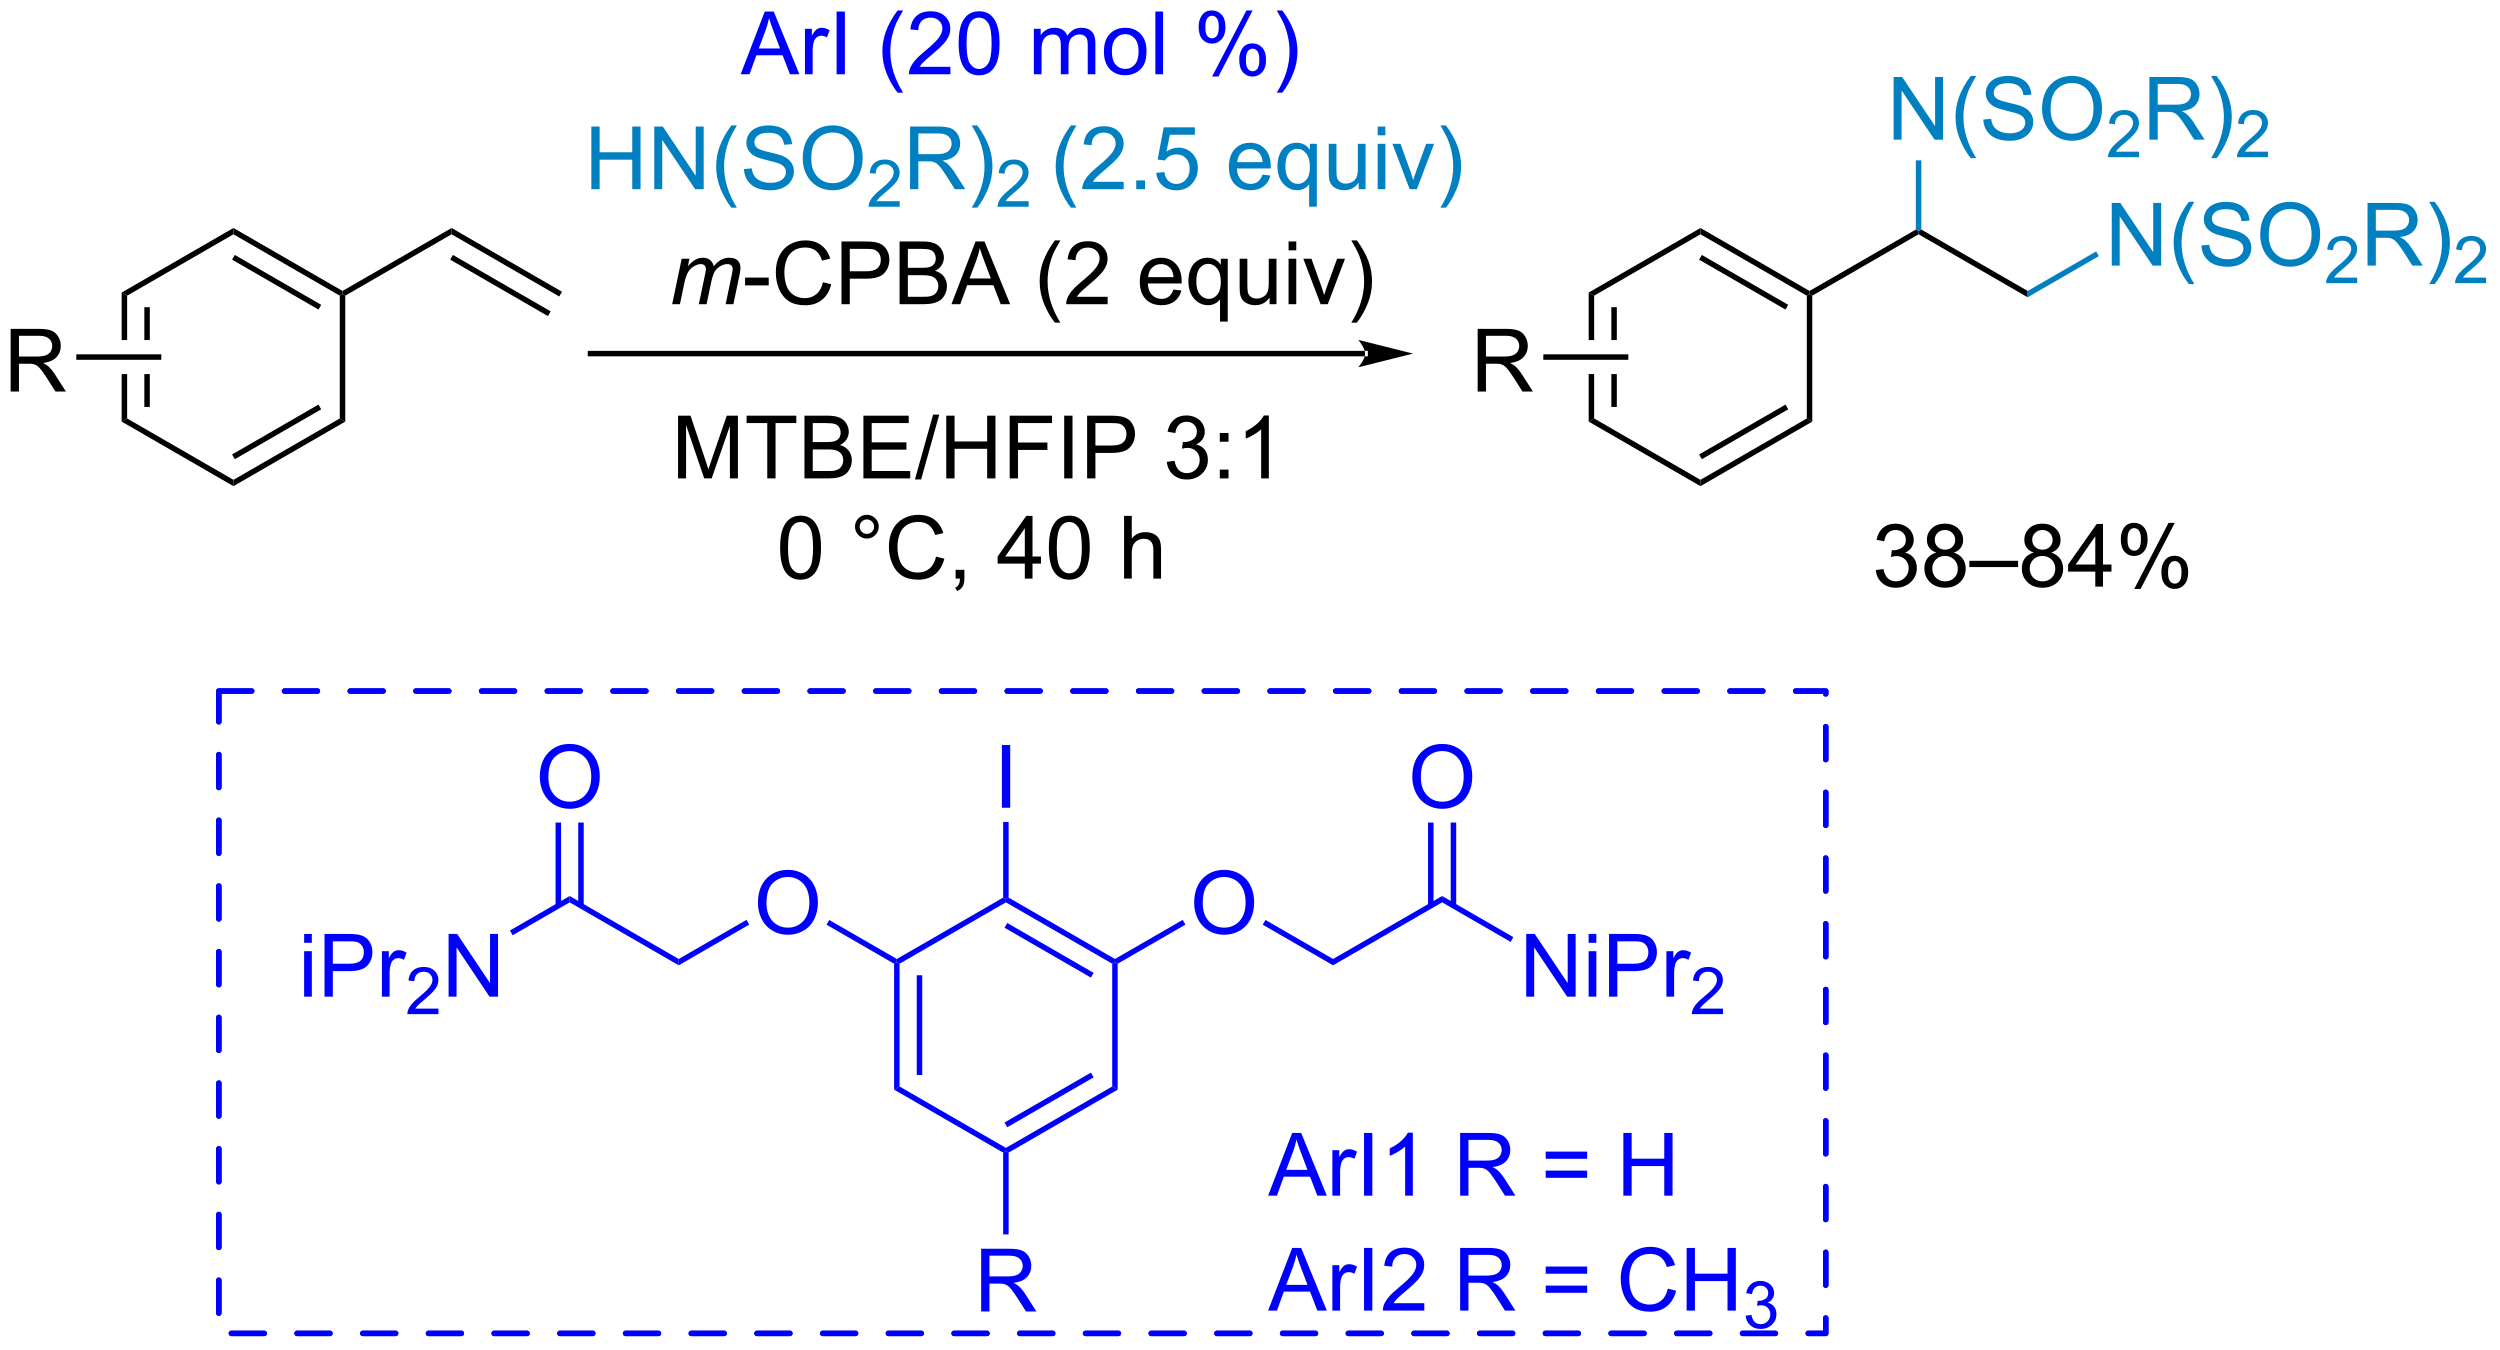 <?xml version="1.0" encoding="UTF-8"?>
<!DOCTYPE svg PUBLIC '-//W3C//DTD SVG 1.0//EN'
          'http://www.w3.org/TR/2001/REC-SVG-20010904/DTD/svg10.dtd'>
<svg stroke-dasharray="none" shape-rendering="auto" xmlns="http://www.w3.org/2000/svg" font-family="'Dialog'" text-rendering="auto" width="313" fill-opacity="1" color-interpolation="auto" color-rendering="auto" preserveAspectRatio="xMidYMid meet" font-size="12px" viewBox="0 0 313 169" fill="black" xmlns:xlink="http://www.w3.org/1999/xlink" stroke="black" image-rendering="auto" stroke-miterlimit="10" stroke-linecap="square" stroke-linejoin="miter" font-style="normal" stroke-width="1" height="169" stroke-dashoffset="0" font-weight="normal" stroke-opacity="1"
><!--Generated by the Batik Graphics2D SVG Generator--><defs id="genericDefs"
  /><g
  ><defs id="defs1"
    ><clipPath clipPathUnits="userSpaceOnUse" id="clipPath1"
      ><path d="M1.294 2.059 L235.822 2.059 L235.822 128.583 L1.294 128.583 L1.294 2.059 Z"
      /></clipPath
      ><clipPath clipPathUnits="userSpaceOnUse" id="clipPath2"
      ><path d="M-0.36 54.325 L-0.36 177.33 L227.647 177.33 L227.647 54.325 Z"
      /></clipPath
    ></defs
    ><g transform="scale(1.333,1.333) translate(-1.294,-2.059) matrix(1.029,0,0,1.029,1.664,-53.819)"
    ><path d="M124.242 86.828 L124.242 86.828 L53.538 86.828 L53.288 86.828 L53.288 86.328 L53.538 86.328 L124.242 86.328 L124.492 86.328 L124.492 86.828 ZM128.617 86.578 L123.617 85.328 C123.617 85.328 124.242 86.031 124.242 86.578 C124.242 87.125 123.617 87.828 123.617 87.828 Z" stroke="none" clip-path="url(#clipPath2)"
    /></g
    ><g fill="blue" transform="matrix(1.371,0,0,1.371,0.494,-74.505)" stroke="blue"
    ><path d="M67.278 61.123 L69.478 55.396 L70.296 55.396 L72.64 61.123 L71.775 61.123 L71.108 59.388 L68.713 59.388 L68.085 61.123 L67.278 61.123 ZM68.931 58.771 L70.874 58.771 L70.275 57.185 Q70.001 56.461 69.869 55.998 Q69.759 56.547 69.561 57.091 L68.931 58.771 ZM73.147 61.123 L73.147 56.974 L73.78 56.974 L73.78 57.602 Q74.022 57.162 74.225 57.021 Q74.431 56.88 74.679 56.88 Q75.033 56.88 75.4 57.107 L75.158 57.758 Q74.9 57.607 74.642 57.607 Q74.413 57.607 74.228 57.745 Q74.046 57.883 73.968 58.13 Q73.85 58.505 73.85 58.951 L73.85 61.123 L73.147 61.123 ZM76.038 61.123 L76.038 55.396 L76.796 55.396 L76.796 61.123 L76.038 61.123 ZM81.608 62.807 Q81.025 62.073 80.621 61.089 Q80.22 60.102 80.22 59.047 Q80.22 58.117 80.522 57.266 Q80.874 56.279 81.608 55.297 L82.111 55.297 Q81.64 56.11 81.486 56.459 Q81.249 56.998 81.111 57.584 Q80.944 58.313 80.944 59.052 Q80.944 60.93 82.111 62.807 L81.608 62.807 ZM86.429 60.446 L86.429 61.123 L82.642 61.123 Q82.634 60.867 82.725 60.633 Q82.869 60.248 83.186 59.873 Q83.507 59.498 84.108 59.005 Q85.041 58.24 85.369 57.792 Q85.697 57.344 85.697 56.946 Q85.697 56.529 85.397 56.242 Q85.1 55.953 84.619 55.953 Q84.111 55.953 83.806 56.258 Q83.501 56.563 83.499 57.102 L82.775 57.029 Q82.85 56.219 83.335 55.797 Q83.819 55.373 84.634 55.373 Q85.46 55.373 85.939 55.831 Q86.421 56.287 86.421 56.961 Q86.421 57.305 86.28 57.638 Q86.14 57.969 85.811 58.336 Q85.486 58.703 84.728 59.344 Q84.095 59.875 83.916 60.065 Q83.736 60.255 83.619 60.446 L86.429 60.446 ZM87.183 58.297 Q87.183 57.282 87.391 56.664 Q87.599 56.044 88.011 55.709 Q88.425 55.373 89.05 55.373 Q89.511 55.373 89.857 55.557 Q90.206 55.742 90.433 56.094 Q90.659 56.443 90.787 56.946 Q90.917 57.446 90.917 58.297 Q90.917 59.305 90.709 59.925 Q90.503 60.544 90.089 60.883 Q89.677 61.222 89.05 61.222 Q88.222 61.222 87.748 60.625 Q87.183 59.912 87.183 58.297 ZM87.904 58.297 Q87.904 59.709 88.235 60.175 Q88.565 60.641 89.05 60.641 Q89.534 60.641 89.862 60.172 Q90.193 59.703 90.193 58.297 Q90.193 56.883 89.862 56.419 Q89.534 55.953 89.042 55.953 Q88.558 55.953 88.269 56.365 Q87.904 56.888 87.904 58.297 ZM94.05 61.123 L94.05 56.974 L94.677 56.974 L94.677 57.555 Q94.873 57.25 95.195 57.065 Q95.521 56.88 95.935 56.88 Q96.396 56.88 96.69 57.073 Q96.987 57.263 97.107 57.607 Q97.599 56.88 98.388 56.88 Q99.005 56.88 99.336 57.222 Q99.669 57.563 99.669 58.274 L99.669 61.123 L98.972 61.123 L98.972 58.508 Q98.972 58.086 98.901 57.901 Q98.834 57.716 98.654 57.604 Q98.474 57.49 98.232 57.49 Q97.794 57.49 97.505 57.782 Q97.216 58.071 97.216 58.711 L97.216 61.123 L96.513 61.123 L96.513 58.427 Q96.513 57.959 96.341 57.724 Q96.169 57.49 95.779 57.49 Q95.482 57.49 95.229 57.646 Q94.979 57.802 94.865 58.104 Q94.753 58.404 94.753 58.969 L94.753 61.123 L94.05 61.123 ZM100.451 59.047 Q100.451 57.896 101.091 57.341 Q101.628 56.88 102.396 56.88 Q103.253 56.88 103.794 57.44 Q104.339 58 104.339 58.99 Q104.339 59.789 104.097 60.25 Q103.857 60.709 103.399 60.964 Q102.94 61.216 102.396 61.216 Q101.526 61.216 100.987 60.659 Q100.451 60.099 100.451 59.047 ZM101.175 59.047 Q101.175 59.844 101.521 60.242 Q101.87 60.638 102.396 60.638 Q102.919 60.638 103.266 60.24 Q103.615 59.841 103.615 59.024 Q103.615 58.255 103.266 57.86 Q102.917 57.461 102.396 57.461 Q101.87 57.461 101.521 57.857 Q101.175 58.25 101.175 59.047 ZM105.147 61.123 L105.147 55.396 L105.85 55.396 L105.85 61.123 L105.147 61.123 ZM109.1 56.771 Q109.1 56.157 109.408 55.727 Q109.718 55.297 110.304 55.297 Q110.843 55.297 111.194 55.682 Q111.548 56.068 111.548 56.813 Q111.548 57.539 111.192 57.932 Q110.835 58.326 110.311 58.326 Q109.791 58.326 109.444 57.94 Q109.1 57.552 109.1 56.771 ZM110.322 55.782 Q110.061 55.782 109.887 56.008 Q109.713 56.235 109.713 56.841 Q109.713 57.391 109.887 57.617 Q110.064 57.841 110.322 57.841 Q110.588 57.841 110.762 57.615 Q110.936 57.388 110.936 56.787 Q110.936 56.232 110.759 56.008 Q110.585 55.782 110.322 55.782 ZM110.327 61.334 L113.46 55.297 L114.03 55.297 L110.908 61.334 L110.327 61.334 ZM112.804 59.779 Q112.804 59.162 113.111 58.735 Q113.421 58.305 114.009 58.305 Q114.548 58.305 114.903 58.69 Q115.257 59.076 115.257 59.821 Q115.257 60.547 114.897 60.94 Q114.541 61.334 114.015 61.334 Q113.494 61.334 113.147 60.946 Q112.804 60.555 112.804 59.779 ZM114.03 58.789 Q113.765 58.789 113.59 59.016 Q113.416 59.242 113.416 59.849 Q113.416 60.396 113.59 60.623 Q113.767 60.849 114.025 60.849 Q114.296 60.849 114.468 60.623 Q114.642 60.396 114.642 59.794 Q114.642 59.24 114.465 59.016 Q114.291 58.789 114.03 58.789 ZM116.737 62.807 L116.232 62.807 Q117.401 60.93 117.401 59.052 Q117.401 58.318 117.232 57.594 Q117.099 57.008 116.862 56.469 Q116.709 56.117 116.232 55.297 L116.737 55.297 Q117.472 56.279 117.823 57.266 Q118.123 58.117 118.123 59.047 Q118.123 60.102 117.719 61.089 Q117.315 62.073 116.737 62.807 Z" stroke="none" clip-path="url(#clipPath2)"
    /></g
    ><g fill="rgb(0,128,192)" transform="matrix(1.371,0,0,1.371,0.494,-74.505)" stroke="rgb(0,128,192)"
    ><path d="M53.642 71.623 L53.642 65.896 L54.399 65.896 L54.399 68.248 L57.376 68.248 L57.376 65.896 L58.134 65.896 L58.134 71.623 L57.376 71.623 L57.376 68.922 L54.399 68.922 L54.399 71.623 L53.642 71.623 ZM59.388 71.623 L59.388 65.896 L60.166 65.896 L63.174 70.391 L63.174 65.896 L63.901 65.896 L63.901 71.623 L63.122 71.623 L60.114 67.123 L60.114 71.623 L59.388 71.623 ZM66.428 73.308 Q65.845 72.573 65.441 71.589 Q65.04 70.602 65.04 69.547 Q65.04 68.617 65.342 67.766 Q65.694 66.779 66.428 65.797 L66.931 65.797 Q66.459 66.61 66.306 66.959 Q66.069 67.498 65.931 68.084 Q65.764 68.813 65.764 69.552 Q65.764 71.43 66.931 73.308 L66.428 73.308 ZM67.579 69.781 L68.295 69.719 Q68.345 70.149 68.53 70.425 Q68.717 70.701 69.108 70.87 Q69.498 71.039 69.985 71.039 Q70.42 71.039 70.751 70.912 Q71.084 70.781 71.246 70.558 Q71.407 70.334 71.407 70.068 Q71.407 69.797 71.251 69.597 Q71.095 69.396 70.735 69.258 Q70.506 69.169 69.717 68.979 Q68.928 68.789 68.61 68.623 Q68.201 68.406 67.998 68.089 Q67.798 67.771 67.798 67.375 Q67.798 66.943 68.043 66.565 Q68.29 66.188 68.761 65.992 Q69.235 65.797 69.814 65.797 Q70.451 65.797 70.936 66.003 Q71.423 66.209 71.683 66.607 Q71.946 67.005 71.967 67.508 L71.241 67.563 Q71.181 67.021 70.842 66.745 Q70.506 66.466 69.845 66.466 Q69.157 66.466 68.842 66.719 Q68.53 66.969 68.53 67.326 Q68.53 67.633 68.751 67.834 Q68.97 68.031 69.894 68.242 Q70.819 68.451 71.162 68.607 Q71.662 68.836 71.899 69.19 Q72.139 69.544 72.139 70.005 Q72.139 70.461 71.876 70.867 Q71.616 71.271 71.123 71.498 Q70.634 71.722 70.022 71.722 Q69.243 71.722 68.717 71.495 Q68.194 71.266 67.894 70.813 Q67.595 70.357 67.579 69.781 ZM72.944 68.834 Q72.944 67.406 73.709 66.602 Q74.475 65.794 75.686 65.794 Q76.478 65.794 77.113 66.175 Q77.751 66.552 78.084 67.229 Q78.42 67.906 78.42 68.766 Q78.42 69.638 78.069 70.326 Q77.717 71.013 77.071 71.367 Q76.428 71.722 75.681 71.722 Q74.873 71.722 74.235 71.331 Q73.6 70.938 73.272 70.263 Q72.944 69.586 72.944 68.834 ZM73.725 68.844 Q73.725 69.88 74.28 70.477 Q74.837 71.07 75.678 71.07 Q76.532 71.07 77.084 70.469 Q77.639 69.867 77.639 68.763 Q77.639 68.063 77.402 67.542 Q77.165 67.021 76.709 66.735 Q76.256 66.445 75.689 66.445 Q74.884 66.445 74.303 67 Q73.725 67.552 73.725 68.844 Z" stroke="none" clip-path="url(#clipPath2)"
    /></g
    ><g fill="rgb(0,128,192)" transform="matrix(1.371,0,0,1.371,0.494,-74.505)" stroke="rgb(0,128,192)"
    ><path d="M81.8 72.715 L81.8 73.223 L78.96 73.223 Q78.954 73.031 79.022 72.855 Q79.13 72.566 79.368 72.285 Q79.609 72.004 80.06 71.635 Q80.759 71.061 81.005 70.725 Q81.251 70.389 81.251 70.09 Q81.251 69.777 81.026 69.562 Q80.804 69.346 80.442 69.346 Q80.062 69.346 79.833 69.574 Q79.605 69.803 79.603 70.207 L79.06 70.152 Q79.116 69.545 79.48 69.228 Q79.843 68.91 80.454 68.91 Q81.073 68.91 81.433 69.254 Q81.794 69.596 81.794 70.102 Q81.794 70.359 81.689 70.609 Q81.583 70.857 81.337 71.133 Q81.093 71.408 80.525 71.889 Q80.05 72.287 79.915 72.43 Q79.78 72.572 79.692 72.715 L81.8 72.715 Z" stroke="none" clip-path="url(#clipPath2)"
    /></g
    ><g fill="rgb(0,128,192)" transform="matrix(1.371,0,0,1.371,0.494,-74.505)" stroke="rgb(0,128,192)"
    ><path d="M82.746 71.623 L82.746 65.896 L85.285 65.896 Q86.05 65.896 86.449 66.05 Q86.847 66.203 87.084 66.594 Q87.324 66.985 87.324 67.459 Q87.324 68.068 86.928 68.487 Q86.535 68.904 85.709 69.016 Q86.011 69.162 86.167 69.302 Q86.498 69.607 86.795 70.063 L87.792 71.623 L86.839 71.623 L86.082 70.43 Q85.748 69.914 85.532 69.641 Q85.318 69.367 85.149 69.258 Q84.98 69.149 84.803 69.107 Q84.675 69.078 84.381 69.078 L83.503 69.078 L83.503 71.623 L82.746 71.623 ZM83.503 68.422 L85.131 68.422 Q85.652 68.422 85.943 68.315 Q86.238 68.209 86.389 67.972 Q86.542 67.735 86.542 67.459 Q86.542 67.052 86.246 66.792 Q85.951 66.529 85.316 66.529 L83.503 66.529 L83.503 68.422 ZM88.882 73.308 L88.377 73.308 Q89.546 71.43 89.546 69.552 Q89.546 68.818 89.377 68.094 Q89.244 67.508 89.007 66.969 Q88.854 66.617 88.377 65.797 L88.882 65.797 Q89.617 66.779 89.968 67.766 Q90.268 68.617 90.268 69.547 Q90.268 70.602 89.864 71.589 Q89.46 72.573 88.882 73.308 Z" stroke="none" clip-path="url(#clipPath2)"
    /></g
    ><g fill="rgb(0,128,192)" transform="matrix(1.371,0,0,1.371,0.494,-74.505)" stroke="rgb(0,128,192)"
    ><path d="M93.578 72.715 L93.578 73.223 L90.738 73.223 Q90.733 73.031 90.801 72.855 Q90.908 72.566 91.147 72.285 Q91.387 72.004 91.838 71.635 Q92.537 71.061 92.783 70.725 Q93.029 70.389 93.029 70.09 Q93.029 69.777 92.805 69.562 Q92.582 69.346 92.221 69.346 Q91.84 69.346 91.611 69.574 Q91.383 69.803 91.381 70.207 L90.838 70.152 Q90.895 69.545 91.258 69.228 Q91.621 68.91 92.233 68.91 Q92.852 68.91 93.211 69.254 Q93.572 69.596 93.572 70.102 Q93.572 70.359 93.467 70.609 Q93.361 70.857 93.115 71.133 Q92.871 71.408 92.303 71.889 Q91.828 72.287 91.693 72.43 Q91.559 72.572 91.471 72.715 L93.578 72.715 Z" stroke="none" clip-path="url(#clipPath2)"
    /></g
    ><g fill="rgb(0,128,192)" transform="matrix(1.371,0,0,1.371,0.494,-74.505)" stroke="rgb(0,128,192)"
    ><path d="M97.433 73.308 Q96.85 72.573 96.446 71.589 Q96.045 70.602 96.045 69.547 Q96.045 68.617 96.347 67.766 Q96.699 66.779 97.433 65.797 L97.936 65.797 Q97.464 66.61 97.311 66.959 Q97.074 67.498 96.936 68.084 Q96.769 68.813 96.769 69.552 Q96.769 71.43 97.936 73.308 L97.433 73.308 ZM102.253 70.945 L102.253 71.623 L98.467 71.623 Q98.459 71.367 98.55 71.133 Q98.693 70.748 99.011 70.373 Q99.331 69.998 99.933 69.505 Q100.865 68.74 101.193 68.292 Q101.522 67.844 101.522 67.445 Q101.522 67.029 101.222 66.742 Q100.925 66.453 100.443 66.453 Q99.936 66.453 99.631 66.758 Q99.326 67.063 99.324 67.602 L98.6 67.529 Q98.675 66.719 99.16 66.297 Q99.644 65.873 100.459 65.873 Q101.285 65.873 101.764 66.331 Q102.246 66.787 102.246 67.461 Q102.246 67.805 102.105 68.138 Q101.964 68.469 101.636 68.836 Q101.311 69.203 100.553 69.844 Q99.92 70.375 99.74 70.565 Q99.561 70.755 99.443 70.945 L102.253 70.945 ZM103.4 71.623 L103.4 70.82 L104.203 70.82 L104.203 71.623 L103.4 71.623 ZM105.23 70.123 L105.967 70.06 Q106.05 70.599 106.347 70.87 Q106.647 71.141 107.068 71.141 Q107.576 71.141 107.928 70.758 Q108.279 70.375 108.279 69.742 Q108.279 69.141 107.941 68.794 Q107.605 68.445 107.058 68.445 Q106.717 68.445 106.443 68.602 Q106.17 68.755 106.014 69 L105.355 68.914 L105.91 65.974 L108.756 65.974 L108.756 66.646 L106.472 66.646 L106.162 68.185 Q106.678 67.826 107.246 67.826 Q107.996 67.826 108.511 68.347 Q109.027 68.865 109.027 69.68 Q109.027 70.459 108.574 71.024 Q108.022 71.722 107.068 71.722 Q106.287 71.722 105.792 71.284 Q105.3 70.844 105.23 70.123 ZM114.936 70.287 L115.662 70.375 Q115.49 71.013 115.024 71.365 Q114.561 71.716 113.839 71.716 Q112.928 71.716 112.394 71.156 Q111.863 70.594 111.863 69.584 Q111.863 68.537 112.402 67.959 Q112.941 67.38 113.8 67.38 Q114.631 67.38 115.157 67.948 Q115.686 68.513 115.686 69.539 Q115.686 69.602 115.683 69.727 L112.589 69.727 Q112.628 70.412 112.975 70.776 Q113.324 71.138 113.842 71.138 Q114.23 71.138 114.503 70.935 Q114.777 70.732 114.936 70.287 ZM112.628 69.149 L114.943 69.149 Q114.897 68.625 114.678 68.365 Q114.342 67.959 113.808 67.959 Q113.324 67.959 112.993 68.284 Q112.662 68.607 112.628 69.149 ZM119.189 73.214 L119.189 71.18 Q119.025 71.412 118.731 71.565 Q118.437 71.716 118.104 71.716 Q117.367 71.716 116.833 71.128 Q116.299 70.537 116.299 69.508 Q116.299 68.883 116.515 68.388 Q116.734 67.891 117.145 67.636 Q117.557 67.38 118.049 67.38 Q118.82 67.38 119.26 68.029 L119.26 67.474 L119.893 67.474 L119.893 73.214 L119.189 73.214 ZM117.023 69.537 Q117.023 70.336 117.359 70.737 Q117.695 71.138 118.163 71.138 Q118.611 71.138 118.934 70.758 Q119.26 70.375 119.26 69.599 Q119.26 68.771 118.919 68.354 Q118.578 67.935 118.117 67.935 Q117.658 67.935 117.341 68.323 Q117.023 68.711 117.023 69.537 ZM123.714 71.623 L123.714 71.013 Q123.23 71.716 122.397 71.716 Q122.029 71.716 121.712 71.576 Q121.394 71.435 121.238 71.222 Q121.084 71.008 121.022 70.701 Q120.98 70.492 120.98 70.044 L120.98 67.474 L121.683 67.474 L121.683 69.774 Q121.683 70.326 121.725 70.516 Q121.792 70.794 122.006 70.953 Q122.222 71.11 122.537 71.11 Q122.855 71.11 123.131 70.948 Q123.41 70.787 123.524 70.508 Q123.639 70.227 123.639 69.695 L123.639 67.474 L124.342 67.474 L124.342 71.623 L123.714 71.623 ZM125.447 66.703 L125.447 65.896 L126.15 65.896 L126.15 66.703 L125.447 66.703 ZM125.447 71.623 L125.447 67.474 L126.15 67.474 L126.15 71.623 L125.447 71.623 ZM128.373 71.623 L126.795 67.474 L127.537 67.474 L128.428 69.959 Q128.574 70.36 128.693 70.794 Q128.787 70.466 128.956 70.005 L129.878 67.474 L130.6 67.474 L129.029 71.623 L128.373 71.623 ZM131.683 73.308 L131.178 73.308 Q132.347 71.43 132.347 69.552 Q132.347 68.818 132.178 68.094 Q132.045 67.508 131.808 66.969 Q131.654 66.617 131.178 65.797 L131.683 65.797 Q132.417 66.779 132.769 67.766 Q133.068 68.617 133.068 69.547 Q133.068 70.602 132.665 71.589 Q132.261 72.573 131.683 73.308 Z" stroke="none" clip-path="url(#clipPath2)"
    /></g
    ><g transform="matrix(1.371,0,0,1.371,0.494,-74.505)"
    ><path d="M61.024 82.123 L61.892 77.974 L62.597 77.974 L62.454 78.656 Q62.847 78.216 63.157 78.05 Q63.47 77.88 63.832 77.88 Q64.22 77.88 64.477 78.086 Q64.738 78.289 64.821 78.656 Q65.136 78.266 65.485 78.073 Q65.837 77.88 66.222 77.88 Q66.743 77.88 67.001 78.128 Q67.261 78.373 67.261 78.818 Q67.261 79.008 67.173 79.451 L66.613 82.123 L65.907 82.123 L66.477 79.38 Q66.55 79.044 66.55 78.899 Q66.55 78.695 66.42 78.578 Q66.293 78.461 66.058 78.461 Q65.743 78.461 65.415 78.654 Q65.087 78.844 64.904 79.156 Q64.722 79.466 64.587 80.11 L64.165 82.123 L63.457 82.123 L64.043 79.32 Q64.105 79.037 64.105 78.914 Q64.105 78.711 63.977 78.586 Q63.852 78.461 63.649 78.461 Q63.347 78.461 63.017 78.654 Q62.688 78.844 62.48 79.188 Q62.274 79.529 62.142 80.162 L61.73 82.123 L61.024 82.123 Z" stroke="none" clip-path="url(#clipPath2)"
    /></g
    ><g transform="matrix(1.371,0,0,1.371,0.494,-74.505)"
    ><path d="M67.68 80.404 L67.68 79.695 L69.839 79.695 L69.839 80.404 L67.68 80.404 ZM74.793 80.115 L75.55 80.305 Q75.313 81.24 74.694 81.732 Q74.074 82.222 73.18 82.222 Q72.253 82.222 71.673 81.844 Q71.095 81.466 70.79 80.753 Q70.488 80.037 70.488 79.216 Q70.488 78.32 70.829 77.656 Q71.173 76.99 71.803 76.643 Q72.433 76.297 73.191 76.297 Q74.05 76.297 74.636 76.735 Q75.222 77.172 75.454 77.966 L74.707 78.141 Q74.509 77.516 74.128 77.232 Q73.751 76.945 73.175 76.945 Q72.516 76.945 72.071 77.263 Q71.628 77.578 71.449 78.112 Q71.269 78.646 71.269 79.211 Q71.269 79.943 71.483 80.487 Q71.696 81.031 72.144 81.302 Q72.595 81.57 73.118 81.57 Q73.753 81.57 74.194 81.203 Q74.636 80.836 74.793 80.115 ZM76.484 82.123 L76.484 76.396 L78.645 76.396 Q79.216 76.396 79.515 76.451 Q79.937 76.521 80.221 76.719 Q80.507 76.914 80.682 77.271 Q80.856 77.625 80.856 78.052 Q80.856 78.781 80.39 79.289 Q79.927 79.794 78.71 79.794 L77.242 79.794 L77.242 82.123 L76.484 82.123 ZM77.242 79.117 L78.724 79.117 Q79.458 79.117 79.765 78.844 Q80.075 78.57 80.075 78.076 Q80.075 77.716 79.893 77.461 Q79.71 77.203 79.414 77.123 Q79.224 77.07 78.708 77.07 L77.242 77.07 L77.242 79.117 ZM81.789 82.123 L81.789 76.396 L83.937 76.396 Q84.593 76.396 84.989 76.57 Q85.388 76.742 85.612 77.104 Q85.835 77.466 85.835 77.86 Q85.835 78.227 85.635 78.552 Q85.437 78.875 85.036 79.076 Q85.554 79.227 85.833 79.594 Q86.114 79.961 86.114 80.461 Q86.114 80.865 85.942 81.211 Q85.773 81.555 85.523 81.742 Q85.273 81.93 84.895 82.026 Q84.52 82.123 83.974 82.123 L81.789 82.123 ZM82.546 78.802 L83.786 78.802 Q84.289 78.802 84.507 78.735 Q84.796 78.649 84.942 78.451 Q85.091 78.25 85.091 77.951 Q85.091 77.664 84.953 77.448 Q84.817 77.232 84.562 77.151 Q84.309 77.07 83.692 77.07 L82.546 77.07 L82.546 78.802 ZM82.546 81.445 L83.974 81.445 Q84.341 81.445 84.489 81.419 Q84.749 81.373 84.924 81.263 Q85.101 81.154 85.213 80.945 Q85.328 80.735 85.328 80.461 Q85.328 80.141 85.164 79.906 Q84.999 79.669 84.708 79.573 Q84.419 79.477 83.872 79.477 L82.546 79.477 L82.546 81.445 ZM86.526 82.123 L88.726 76.396 L89.544 76.396 L91.888 82.123 L91.023 82.123 L90.356 80.388 L87.96 80.388 L87.333 82.123 L86.526 82.123 ZM88.179 79.771 L90.122 79.771 L89.523 78.185 Q89.249 77.461 89.117 76.998 Q89.007 77.547 88.809 78.091 L88.179 79.771 ZM95.97 83.808 Q95.386 83.073 94.983 82.089 Q94.582 81.102 94.582 80.047 Q94.582 79.117 94.884 78.266 Q95.235 77.279 95.97 76.297 L96.472 76.297 Q96.001 77.11 95.847 77.459 Q95.61 77.998 95.472 78.584 Q95.305 79.313 95.305 80.052 Q95.305 81.93 96.472 83.808 L95.97 83.808 ZM100.79 81.445 L100.79 82.123 L97.003 82.123 Q96.996 81.867 97.087 81.633 Q97.23 81.248 97.548 80.873 Q97.868 80.498 98.47 80.005 Q99.402 79.24 99.73 78.792 Q100.058 78.344 100.058 77.945 Q100.058 77.529 99.759 77.242 Q99.462 76.953 98.98 76.953 Q98.472 76.953 98.168 77.258 Q97.863 77.563 97.86 78.102 L97.136 78.029 Q97.212 77.219 97.696 76.797 Q98.18 76.373 98.996 76.373 Q99.821 76.373 100.3 76.831 Q100.782 77.287 100.782 77.961 Q100.782 78.305 100.641 78.638 Q100.501 78.969 100.173 79.336 Q99.847 79.703 99.089 80.344 Q98.457 80.875 98.277 81.065 Q98.097 81.255 97.98 81.445 L100.79 81.445 ZM106.8 80.787 L107.527 80.875 Q107.355 81.513 106.889 81.865 Q106.425 82.216 105.704 82.216 Q104.793 82.216 104.259 81.656 Q103.727 81.094 103.727 80.084 Q103.727 79.037 104.266 78.459 Q104.805 77.88 105.665 77.88 Q106.496 77.88 107.022 78.448 Q107.55 79.013 107.55 80.039 Q107.55 80.102 107.548 80.227 L104.454 80.227 Q104.493 80.912 104.839 81.276 Q105.188 81.638 105.707 81.638 Q106.095 81.638 106.368 81.435 Q106.641 81.232 106.8 80.787 ZM104.493 79.649 L106.808 79.649 Q106.761 79.125 106.543 78.865 Q106.207 78.459 105.673 78.459 Q105.188 78.459 104.858 78.784 Q104.527 79.107 104.493 79.649 ZM111.054 83.714 L111.054 81.68 Q110.89 81.912 110.596 82.065 Q110.302 82.216 109.968 82.216 Q109.231 82.216 108.697 81.628 Q108.164 81.037 108.164 80.008 Q108.164 79.383 108.38 78.888 Q108.599 78.391 109.01 78.136 Q109.421 77.88 109.914 77.88 Q110.684 77.88 111.124 78.529 L111.124 77.974 L111.757 77.974 L111.757 83.714 L111.054 83.714 ZM108.888 80.037 Q108.888 80.836 109.224 81.237 Q109.559 81.638 110.028 81.638 Q110.476 81.638 110.799 81.258 Q111.124 80.875 111.124 80.099 Q111.124 79.271 110.783 78.854 Q110.442 78.435 109.981 78.435 Q109.523 78.435 109.205 78.823 Q108.888 79.211 108.888 80.037 ZM115.579 82.123 L115.579 81.513 Q115.095 82.216 114.261 82.216 Q113.894 82.216 113.576 82.076 Q113.259 81.935 113.102 81.722 Q112.949 81.508 112.886 81.201 Q112.845 80.992 112.845 80.544 L112.845 77.974 L113.548 77.974 L113.548 80.274 Q113.548 80.826 113.589 81.016 Q113.657 81.294 113.871 81.453 Q114.087 81.61 114.402 81.61 Q114.72 81.61 114.996 81.448 Q115.274 81.287 115.389 81.008 Q115.503 80.727 115.503 80.195 L115.503 77.974 L116.207 77.974 L116.207 82.123 L115.579 82.123 ZM117.312 77.203 L117.312 76.396 L118.015 76.396 L118.015 77.203 L117.312 77.203 ZM117.312 82.123 L117.312 77.974 L118.015 77.974 L118.015 82.123 L117.312 82.123 ZM120.238 82.123 L118.66 77.974 L119.402 77.974 L120.293 80.459 Q120.438 80.86 120.558 81.294 Q120.652 80.966 120.821 80.505 L121.743 77.974 L122.464 77.974 L120.894 82.123 L120.238 82.123 ZM123.548 83.808 L123.043 83.808 Q124.212 81.93 124.212 80.052 Q124.212 79.318 124.043 78.594 Q123.91 78.008 123.673 77.469 Q123.519 77.117 123.043 76.297 L123.548 76.297 Q124.282 77.279 124.634 78.266 Q124.933 79.117 124.933 80.047 Q124.933 81.102 124.529 82.089 Q124.126 83.073 123.548 83.808 Z" stroke="none" clip-path="url(#clipPath2)"
    /></g
    ><g stroke-linecap="round" transform="matrix(1.371,0,0,1.371,0.494,-74.505)" fill="blue" stroke-linejoin="round" stroke-dasharray="3" stroke="blue" stroke-width="0.5" stroke-miterlimit="3"
    ><path fill="none" d="M19.622 117.45 L166.367 117.45 L166.367 176.108 L19.622 176.108 Z" clip-path="url(#clipPath2)"
    /></g
    ><g stroke-linecap="round" transform="matrix(1.371,0,0,1.371,0.494,-74.505)" fill="blue" stroke-linejoin="round" stroke-dasharray="3" stroke="blue" stroke-width="0.5" stroke-miterlimit="3"
    ><path fill="none" d="M19.622 117.45 L166.367 117.45 L166.367 176.108 L19.622 176.108 Z" clip-path="url(#clipPath2)"
    /></g
    ><g transform="matrix(1.371,0,0,1.371,0.494,-74.505)"
    ><path d="M61.56 98.032 L61.56 92.305 L62.7 92.305 L64.057 96.36 Q64.245 96.925 64.331 97.206 Q64.427 96.894 64.635 96.29 L66.005 92.305 L67.026 92.305 L67.026 98.032 L66.294 98.032 L66.294 93.237 L64.63 98.032 L63.948 98.032 L62.292 93.157 L62.292 98.032 L61.56 98.032 ZM69.706 98.032 L69.706 92.98 L67.818 92.98 L67.818 92.305 L72.357 92.305 L72.357 92.98 L70.463 92.98 L70.463 98.032 L69.706 98.032 ZM73.103 98.032 L73.103 92.305 L75.251 92.305 Q75.907 92.305 76.303 92.48 Q76.702 92.652 76.926 93.014 Q77.15 93.376 77.15 93.769 Q77.15 94.136 76.949 94.462 Q76.751 94.784 76.35 94.985 Q76.868 95.136 77.147 95.503 Q77.428 95.87 77.428 96.37 Q77.428 96.774 77.257 97.12 Q77.087 97.464 76.837 97.652 Q76.587 97.839 76.21 97.935 Q75.835 98.032 75.288 98.032 L73.103 98.032 ZM73.861 94.712 L75.1 94.712 Q75.603 94.712 75.822 94.644 Q76.111 94.558 76.257 94.36 Q76.405 94.159 76.405 93.86 Q76.405 93.573 76.267 93.357 Q76.132 93.141 75.876 93.06 Q75.624 92.98 75.007 92.98 L73.861 92.98 L73.861 94.712 ZM73.861 97.355 L75.288 97.355 Q75.655 97.355 75.803 97.329 Q76.064 97.282 76.238 97.172 Q76.415 97.063 76.527 96.855 Q76.642 96.644 76.642 96.37 Q76.642 96.05 76.478 95.816 Q76.314 95.579 76.022 95.482 Q75.733 95.386 75.186 95.386 L73.861 95.386 L73.861 97.355 ZM78.486 98.032 L78.486 92.305 L82.626 92.305 L82.626 92.98 L79.243 92.98 L79.243 94.735 L82.413 94.735 L82.413 95.407 L79.243 95.407 L79.243 97.355 L82.759 97.355 L82.759 98.032 L78.486 98.032 ZM83.189 98.131 L84.85 92.206 L85.413 92.206 L83.757 98.131 L83.189 98.131 ZM86.052 98.032 L86.052 92.305 L86.81 92.305 L86.81 94.657 L89.786 94.657 L89.786 92.305 L90.544 92.305 L90.544 98.032 L89.786 98.032 L89.786 95.331 L86.81 95.331 L86.81 98.032 L86.052 98.032 ZM91.845 98.032 L91.845 92.305 L95.71 92.305 L95.71 92.98 L92.603 92.98 L92.603 94.753 L95.29 94.753 L95.29 95.43 L92.603 95.43 L92.603 98.032 L91.845 98.032 ZM96.823 98.032 L96.823 92.305 L97.581 92.305 L97.581 98.032 L96.823 98.032 ZM98.915 98.032 L98.915 92.305 L101.077 92.305 Q101.647 92.305 101.947 92.36 Q102.368 92.43 102.652 92.628 Q102.939 92.823 103.113 93.18 Q103.288 93.534 103.288 93.962 Q103.288 94.691 102.822 95.198 Q102.358 95.704 101.142 95.704 L99.673 95.704 L99.673 98.032 L98.915 98.032 ZM99.673 95.027 L101.155 95.027 Q101.889 95.027 102.197 94.753 Q102.507 94.48 102.507 93.985 Q102.507 93.626 102.324 93.37 Q102.142 93.112 101.845 93.032 Q101.655 92.98 101.139 92.98 L99.673 92.98 L99.673 95.027 ZM106.193 96.519 L106.896 96.425 Q107.018 97.024 107.307 97.287 Q107.599 97.55 108.018 97.55 Q108.513 97.55 108.854 97.206 Q109.198 96.862 109.198 96.355 Q109.198 95.87 108.88 95.558 Q108.565 95.243 108.076 95.243 Q107.878 95.243 107.581 95.321 L107.659 94.704 Q107.729 94.712 107.771 94.712 Q108.221 94.712 108.581 94.477 Q108.94 94.243 108.94 93.753 Q108.94 93.368 108.677 93.115 Q108.417 92.86 108.003 92.86 Q107.591 92.86 107.318 93.118 Q107.044 93.376 106.966 93.891 L106.263 93.766 Q106.393 93.058 106.849 92.67 Q107.307 92.282 107.987 92.282 Q108.456 92.282 108.849 92.482 Q109.245 92.683 109.453 93.032 Q109.661 93.378 109.661 93.769 Q109.661 94.141 109.461 94.446 Q109.263 94.751 108.872 94.93 Q109.38 95.047 109.661 95.417 Q109.943 95.784 109.943 96.339 Q109.943 97.089 109.396 97.612 Q108.849 98.133 108.013 98.133 Q107.26 98.133 106.76 97.685 Q106.263 97.235 106.193 96.519 ZM111.03 94.683 L111.03 93.883 L111.829 93.883 L111.829 94.683 L111.03 94.683 ZM111.03 98.032 L111.03 97.23 L111.829 97.23 L111.829 98.032 L111.03 98.032 ZM115.51 98.032 L114.807 98.032 L114.807 93.55 Q114.552 93.792 114.141 94.034 Q113.729 94.277 113.401 94.399 L113.401 93.719 Q113.99 93.441 114.43 93.047 Q114.872 92.652 115.057 92.282 L115.51 92.282 L115.51 98.032 Z" stroke="none" clip-path="url(#clipPath2)"
    /></g
    ><g transform="matrix(1.371,0,0,1.371,0.494,-74.505)"
    ><path d="M70.879 104.356 Q70.879 103.341 71.088 102.724 Q71.296 102.104 71.708 101.768 Q72.122 101.432 72.747 101.432 Q73.208 101.432 73.554 101.617 Q73.903 101.802 74.129 102.153 Q74.356 102.502 74.484 103.005 Q74.614 103.505 74.614 104.356 Q74.614 105.364 74.406 105.984 Q74.2 106.604 73.786 106.942 Q73.374 107.281 72.747 107.281 Q71.919 107.281 71.445 106.684 Q70.879 105.971 70.879 104.356 ZM71.601 104.356 Q71.601 105.768 71.932 106.234 Q72.262 106.7 72.747 106.7 Q73.231 106.7 73.559 106.231 Q73.89 105.763 73.89 104.356 Q73.89 102.942 73.559 102.479 Q73.231 102.013 72.739 102.013 Q72.254 102.013 71.966 102.424 Q71.601 102.947 71.601 104.356 ZM77.718 102.44 Q77.718 101.989 78.036 101.674 Q78.356 101.356 78.801 101.356 Q79.254 101.356 79.57 101.674 Q79.887 101.989 79.887 102.44 Q79.887 102.888 79.567 103.208 Q79.249 103.526 78.801 103.526 Q78.356 103.526 78.036 103.21 Q77.718 102.893 77.718 102.44 ZM78.145 102.44 Q78.145 102.713 78.338 102.906 Q78.531 103.099 78.804 103.099 Q79.075 103.099 79.268 102.906 Q79.46 102.713 79.46 102.44 Q79.46 102.166 79.268 101.974 Q79.075 101.778 78.804 101.778 Q78.531 101.778 78.338 101.974 Q78.145 102.166 78.145 102.44 ZM85.12 105.174 L85.878 105.364 Q85.641 106.299 85.022 106.791 Q84.402 107.281 83.508 107.281 Q82.581 107.281 82.001 106.903 Q81.422 106.526 81.118 105.812 Q80.816 105.096 80.816 104.276 Q80.816 103.38 81.157 102.716 Q81.501 102.049 82.131 101.703 Q82.761 101.356 83.519 101.356 Q84.378 101.356 84.964 101.794 Q85.55 102.231 85.782 103.026 L85.034 103.2 Q84.837 102.575 84.456 102.291 Q84.079 102.005 83.503 102.005 Q82.844 102.005 82.399 102.322 Q81.956 102.638 81.777 103.171 Q81.597 103.705 81.597 104.27 Q81.597 105.002 81.811 105.546 Q82.024 106.091 82.472 106.362 Q82.922 106.63 83.446 106.63 Q84.081 106.63 84.522 106.263 Q84.964 105.895 85.12 105.174 ZM86.906 107.182 L86.906 106.38 L87.708 106.38 L87.708 107.182 Q87.708 107.624 87.551 107.895 Q87.395 108.166 87.054 108.315 L86.859 108.015 Q87.083 107.916 87.187 107.726 Q87.294 107.539 87.304 107.182 L86.906 107.182 ZM93.226 107.182 L93.226 105.809 L90.742 105.809 L90.742 105.166 L93.356 101.455 L93.929 101.455 L93.929 105.166 L94.703 105.166 L94.703 105.809 L93.929 105.809 L93.929 107.182 L93.226 107.182 ZM93.226 105.166 L93.226 102.583 L91.434 105.166 L93.226 105.166 ZM95.422 104.356 Q95.422 103.341 95.631 102.724 Q95.839 102.104 96.251 101.768 Q96.665 101.432 97.29 101.432 Q97.751 101.432 98.097 101.617 Q98.446 101.802 98.672 102.153 Q98.899 102.502 99.027 103.005 Q99.157 103.505 99.157 104.356 Q99.157 105.364 98.948 105.984 Q98.743 106.604 98.329 106.942 Q97.917 107.281 97.29 107.281 Q96.462 107.281 95.988 106.684 Q95.422 105.971 95.422 104.356 ZM96.144 104.356 Q96.144 105.768 96.475 106.234 Q96.805 106.7 97.29 106.7 Q97.774 106.7 98.102 106.231 Q98.433 105.763 98.433 104.356 Q98.433 102.942 98.102 102.479 Q97.774 102.013 97.282 102.013 Q96.797 102.013 96.508 102.424 Q96.144 102.947 96.144 104.356 ZM102.29 107.182 L102.29 101.455 L102.993 101.455 L102.993 103.51 Q103.485 102.94 104.235 102.94 Q104.696 102.94 105.034 103.122 Q105.376 103.302 105.522 103.622 Q105.667 103.942 105.667 104.552 L105.667 107.182 L104.964 107.182 L104.964 104.552 Q104.964 104.026 104.735 103.786 Q104.508 103.544 104.089 103.544 Q103.777 103.544 103.501 103.708 Q103.227 103.869 103.11 104.148 Q102.993 104.424 102.993 104.911 L102.993 107.182 L102.29 107.182 Z" stroke="none" clip-path="url(#clipPath2)"
    /></g
    ><g transform="matrix(1.371,0,0,1.371,0.494,-74.505)"
    ><path d="M170.936 106.402 L171.639 106.308 Q171.761 106.907 172.05 107.17 Q172.342 107.433 172.761 107.433 Q173.256 107.433 173.597 107.089 Q173.941 106.745 173.941 106.237 Q173.941 105.753 173.623 105.441 Q173.308 105.126 172.819 105.126 Q172.62 105.126 172.324 105.204 L172.402 104.587 Q172.472 104.594 172.514 104.594 Q172.964 104.594 173.324 104.36 Q173.683 104.126 173.683 103.636 Q173.683 103.251 173.42 102.998 Q173.16 102.743 172.745 102.743 Q172.334 102.743 172.061 103.001 Q171.787 103.258 171.709 103.774 L171.006 103.649 Q171.136 102.941 171.592 102.553 Q172.05 102.165 172.73 102.165 Q173.199 102.165 173.592 102.365 Q173.988 102.566 174.196 102.915 Q174.404 103.261 174.404 103.652 Q174.404 104.024 174.204 104.329 Q174.006 104.633 173.615 104.813 Q174.123 104.93 174.404 105.3 Q174.686 105.667 174.686 106.222 Q174.686 106.972 174.139 107.495 Q173.592 108.016 172.756 108.016 Q172.003 108.016 171.503 107.568 Q171.006 107.118 170.936 106.402 ZM176.463 104.808 Q176.025 104.649 175.815 104.352 Q175.604 104.055 175.604 103.641 Q175.604 103.016 176.052 102.592 Q176.502 102.165 177.249 102.165 Q177.999 102.165 178.455 102.6 Q178.913 103.034 178.913 103.659 Q178.913 104.058 178.703 104.355 Q178.494 104.649 178.07 104.808 Q178.596 104.98 178.872 105.362 Q179.148 105.745 179.148 106.277 Q179.148 107.011 178.627 107.514 Q178.109 108.014 177.26 108.014 Q176.413 108.014 175.893 107.511 Q175.374 107.008 175.374 106.258 Q175.374 105.698 175.656 105.323 Q175.94 104.946 176.463 104.808 ZM176.322 103.618 Q176.322 104.024 176.583 104.282 Q176.846 104.54 177.265 104.54 Q177.671 104.54 177.929 104.284 Q178.19 104.027 178.19 103.657 Q178.19 103.269 177.921 103.006 Q177.656 102.743 177.257 102.743 Q176.854 102.743 176.588 103.001 Q176.322 103.258 176.322 103.618 ZM176.096 106.261 Q176.096 106.563 176.239 106.844 Q176.382 107.126 176.663 107.279 Q176.945 107.433 177.268 107.433 Q177.773 107.433 178.101 107.11 Q178.429 106.784 178.429 106.284 Q178.429 105.777 178.091 105.446 Q177.752 105.112 177.244 105.112 Q176.749 105.112 176.421 105.441 Q176.096 105.769 176.096 106.261 ZM179.482 106.126 L179.482 105.558 L183.933 105.558 L183.933 106.126 L179.482 106.126 ZM185.361 104.808 Q184.924 104.649 184.713 104.352 Q184.502 104.055 184.502 103.641 Q184.502 103.016 184.95 102.592 Q185.4 102.165 186.148 102.165 Q186.898 102.165 187.354 102.6 Q187.812 103.034 187.812 103.659 Q187.812 104.058 187.601 104.355 Q187.393 104.649 186.968 104.808 Q187.494 104.98 187.77 105.362 Q188.046 105.745 188.046 106.277 Q188.046 107.011 187.525 107.514 Q187.007 108.014 186.158 108.014 Q185.312 108.014 184.791 107.511 Q184.273 107.008 184.273 106.258 Q184.273 105.698 184.554 105.323 Q184.838 104.946 185.361 104.808 ZM185.221 103.618 Q185.221 104.024 185.481 104.282 Q185.744 104.54 186.163 104.54 Q186.57 104.54 186.828 104.284 Q187.088 104.027 187.088 103.657 Q187.088 103.269 186.82 103.006 Q186.554 102.743 186.156 102.743 Q185.752 102.743 185.486 103.001 Q185.221 103.258 185.221 103.618 ZM184.994 106.261 Q184.994 106.563 185.137 106.844 Q185.281 107.126 185.562 107.279 Q185.843 107.433 186.166 107.433 Q186.671 107.433 186.999 107.11 Q187.328 106.784 187.328 106.284 Q187.328 105.777 186.989 105.446 Q186.65 105.112 186.143 105.112 Q185.648 105.112 185.32 105.441 Q184.994 105.769 184.994 106.261 ZM190.982 107.915 L190.982 106.542 L188.498 106.542 L188.498 105.899 L191.113 102.188 L191.686 102.188 L191.686 105.899 L192.459 105.899 L192.459 106.542 L191.686 106.542 L191.686 107.915 L190.982 107.915 ZM190.982 105.899 L190.982 103.316 L189.191 105.899 L190.982 105.899 ZM193.312 103.563 Q193.312 102.948 193.619 102.519 Q193.929 102.089 194.515 102.089 Q195.054 102.089 195.406 102.475 Q195.76 102.86 195.76 103.605 Q195.76 104.331 195.403 104.725 Q195.046 105.118 194.523 105.118 Q194.002 105.118 193.656 104.732 Q193.312 104.344 193.312 103.563 ZM194.533 102.573 Q194.273 102.573 194.098 102.8 Q193.924 103.027 193.924 103.633 Q193.924 104.183 194.098 104.409 Q194.275 104.633 194.533 104.633 Q194.799 104.633 194.973 104.407 Q195.148 104.18 195.148 103.579 Q195.148 103.024 194.971 102.8 Q194.796 102.573 194.533 102.573 ZM194.538 108.126 L197.671 102.089 L198.242 102.089 L195.119 108.126 L194.538 108.126 ZM197.015 106.571 Q197.015 105.954 197.322 105.527 Q197.632 105.097 198.221 105.097 Q198.76 105.097 199.114 105.482 Q199.468 105.868 199.468 106.612 Q199.468 107.339 199.109 107.732 Q198.752 108.126 198.226 108.126 Q197.705 108.126 197.359 107.737 Q197.015 107.347 197.015 106.571 ZM198.242 105.581 Q197.976 105.581 197.802 105.808 Q197.627 106.034 197.627 106.641 Q197.627 107.188 197.802 107.415 Q197.979 107.641 198.236 107.641 Q198.507 107.641 198.679 107.415 Q198.854 107.188 198.854 106.587 Q198.854 106.032 198.677 105.808 Q198.502 105.581 198.242 105.581 Z" stroke="none" clip-path="url(#clipPath2)"
    /></g
    ><g transform="matrix(1.371,0,0,1.371,0.494,-74.505)"
    ><path d="M10.75 81.057 L10.75 85.401 L11.25 85.401 L11.25 81.345 L10.75 81.057 ZM12.82 82.396 L12.82 85.401 L13.32 85.401 L13.32 82.396 ZM12.82 88.501 L12.82 91.506 L13.32 91.506 L13.32 88.501 ZM10.75 88.501 L10.75 92.845 L11.25 92.557 L11.25 88.501 Z" stroke="none" clip-path="url(#clipPath2)"
    /></g
    ><g transform="matrix(1.371,0,0,1.371,0.494,-74.505)"
    ><path d="M10.75 92.845 L11.25 92.557 L20.959 98.162 L20.959 98.74 Z" stroke="none" clip-path="url(#clipPath2)"
    /></g
    ><g transform="matrix(1.371,0,0,1.371,0.494,-74.505)"
    ><path d="M20.959 98.74 L20.959 98.162 L30.668 92.557 L31.168 92.845 ZM21.084 96.277 L28.973 91.722 L28.723 91.289 L20.834 95.844 Z" stroke="none" clip-path="url(#clipPath2)"
    /></g
    ><g transform="matrix(1.371,0,0,1.371,0.494,-74.505)"
    ><path d="M31.168 92.845 L30.668 92.557 L30.668 81.345 L30.918 81.201 L31.168 81.345 Z" stroke="none" clip-path="url(#clipPath2)"
    /></g
    ><g transform="matrix(1.371,0,0,1.371,0.494,-74.505)"
    ><path d="M30.918 80.912 L30.918 81.201 L30.668 81.345 L20.959 75.74 L20.959 75.162 ZM28.973 82.18 L21.084 77.625 L20.834 78.058 L28.723 82.613 Z" stroke="none" clip-path="url(#clipPath2)"
    /></g
    ><g transform="matrix(1.371,0,0,1.371,0.494,-74.505)"
    ><path d="M20.959 75.162 L20.959 75.74 L11.25 81.345 L10.75 81.057 Z" stroke="none" clip-path="url(#clipPath2)"
    /></g
    ><g transform="matrix(1.371,0,0,1.371,0.494,-74.505)"
    ><path d="M31.168 81.345 L30.918 81.201 L30.918 80.912 L40.878 75.162 L40.878 75.74 Z" stroke="none" clip-path="url(#clipPath2)"
    /></g
    ><g transform="matrix(1.371,0,0,1.371,0.494,-74.505)"
    ><path d="M40.878 75.74 L40.878 75.162 L50.962 80.984 L50.712 81.418 ZM40.753 78.058 L49.677 83.21 L49.927 82.777 L41.003 77.625 Z" stroke="none" clip-path="url(#clipPath2)"
    /></g
    ><g transform="matrix(1.371,0,0,1.371,0.494,-74.505)"
    ><path d="M0.612 90.101 L0.612 84.374 L3.151 84.374 Q3.917 84.374 4.315 84.528 Q4.714 84.682 4.951 85.072 Q5.19 85.463 5.19 85.937 Q5.19 86.546 4.794 86.966 Q4.401 87.382 3.576 87.494 Q3.878 87.64 4.034 87.781 Q4.365 88.085 4.662 88.541 L5.659 90.101 L4.706 90.101 L3.948 88.908 Q3.615 88.393 3.399 88.119 Q3.185 87.846 3.016 87.736 Q2.846 87.627 2.669 87.585 Q2.542 87.557 2.248 87.557 L1.37 87.557 L1.37 90.101 L0.612 90.101 ZM1.37 86.9 L2.998 86.9 Q3.518 86.9 3.81 86.794 Q4.104 86.687 4.255 86.45 Q4.409 86.213 4.409 85.937 Q4.409 85.531 4.112 85.27 Q3.818 85.007 3.182 85.007 L1.37 85.007 L1.37 86.9 Z" stroke="none" clip-path="url(#clipPath2)"
    /></g
    ><g transform="matrix(1.371,0,0,1.371,0.494,-74.505)"
    ><path d="M14.371 86.701 L14.371 87.201 L6.608 87.201 L6.608 86.701 Z" stroke="none" clip-path="url(#clipPath2)"
    /></g
    ><g transform="matrix(1.371,0,0,1.371,0.494,-74.505)"
    ><path d="M144.718 81.057 L144.718 85.401 L145.218 85.401 L145.218 81.345 L144.718 81.057 ZM146.788 82.396 L146.788 85.401 L147.288 85.401 L147.288 82.396 ZM146.788 88.501 L146.788 91.506 L147.288 91.506 L147.288 88.501 ZM144.718 88.501 L144.718 92.845 L145.218 92.557 L145.218 88.501 Z" stroke="none" clip-path="url(#clipPath2)"
    /></g
    ><g transform="matrix(1.371,0,0,1.371,0.494,-74.505)"
    ><path d="M144.718 92.845 L145.218 92.557 L154.927 98.162 L154.927 98.74 Z" stroke="none" clip-path="url(#clipPath2)"
    /></g
    ><g transform="matrix(1.371,0,0,1.371,0.494,-74.505)"
    ><path d="M154.927 98.74 L154.927 98.162 L164.636 92.557 L165.136 92.845 ZM155.052 96.277 L162.941 91.722 L162.691 91.289 L154.802 95.844 Z" stroke="none" clip-path="url(#clipPath2)"
    /></g
    ><g transform="matrix(1.371,0,0,1.371,0.494,-74.505)"
    ><path d="M165.136 92.845 L164.636 92.557 L164.636 81.345 L164.886 81.201 L165.136 81.345 Z" stroke="none" clip-path="url(#clipPath2)"
    /></g
    ><g transform="matrix(1.371,0,0,1.371,0.494,-74.505)"
    ><path d="M164.886 80.912 L164.886 81.201 L164.636 81.345 L154.927 75.74 L154.927 75.162 ZM162.941 82.18 L155.052 77.625 L154.802 78.058 L162.691 82.613 Z" stroke="none" clip-path="url(#clipPath2)"
    /></g
    ><g transform="matrix(1.371,0,0,1.371,0.494,-74.505)"
    ><path d="M154.927 75.162 L154.927 75.74 L145.218 81.345 L144.718 81.057 Z" stroke="none" clip-path="url(#clipPath2)"
    /></g
    ><g transform="matrix(1.371,0,0,1.371,0.494,-74.505)"
    ><path d="M165.136 81.345 L164.886 81.201 L164.886 80.912 L174.595 75.307 L174.845 75.451 L174.845 75.74 Z" stroke="none" clip-path="url(#clipPath2)"
    /></g
    ><g transform="matrix(1.371,0,0,1.371,0.494,-74.505)"
    ><path d="M174.845 75.74 L174.845 75.451 L175.095 75.307 L184.805 80.912 L184.805 81.49 Z" stroke="none" clip-path="url(#clipPath2)"
    /></g
    ><g transform="matrix(1.371,0,0,1.371,0.494,-74.505)"
    ><path d="M134.58 90.101 L134.58 84.374 L137.119 84.374 Q137.885 84.374 138.283 84.528 Q138.681 84.682 138.918 85.072 Q139.158 85.463 139.158 85.937 Q139.158 86.546 138.762 86.966 Q138.369 87.382 137.543 87.494 Q137.845 87.64 138.002 87.781 Q138.333 88.085 138.629 88.541 L139.627 90.101 L138.674 90.101 L137.916 88.908 Q137.583 88.393 137.366 88.119 Q137.153 87.846 136.984 87.736 Q136.814 87.627 136.637 87.585 Q136.51 87.557 136.215 87.557 L135.338 87.557 L135.338 90.101 L134.58 90.101 ZM135.338 86.9 L136.965 86.9 Q137.486 86.9 137.778 86.794 Q138.072 86.687 138.223 86.45 Q138.377 86.213 138.377 85.937 Q138.377 85.531 138.08 85.27 Q137.786 85.007 137.15 85.007 L135.338 85.007 L135.338 86.9 Z" stroke="none" clip-path="url(#clipPath2)"
    /></g
    ><g transform="matrix(1.371,0,0,1.371,0.494,-74.505)"
    ><path d="M148.338 86.701 L148.338 87.201 L140.576 87.201 L140.576 86.701 Z" stroke="none" clip-path="url(#clipPath2)"
    /></g
    ><g fill="rgb(0,128,192)" transform="matrix(1.371,0,0,1.371,0.494,-74.505)" stroke="rgb(0,128,192)"
    ><path d="M172.566 67.101 L172.566 61.374 L173.345 61.374 L176.353 65.869 L176.353 61.374 L177.079 61.374 L177.079 67.101 L176.301 67.101 L173.293 62.601 L173.293 67.101 L172.566 67.101 ZM179.607 68.786 Q179.023 68.052 178.62 67.067 Q178.219 66.08 178.219 65.025 Q178.219 64.096 178.521 63.244 Q178.872 62.257 179.607 61.276 L180.109 61.276 Q179.638 62.088 179.484 62.437 Q179.247 62.976 179.109 63.562 Q178.942 64.291 178.942 65.031 Q178.942 66.908 180.109 68.786 L179.607 68.786 ZM180.758 65.26 L181.474 65.197 Q181.523 65.627 181.708 65.903 Q181.896 66.179 182.286 66.348 Q182.677 66.518 183.164 66.518 Q183.599 66.518 183.929 66.39 Q184.263 66.26 184.424 66.036 Q184.586 65.812 184.586 65.546 Q184.586 65.275 184.429 65.075 Q184.273 64.874 183.914 64.736 Q183.685 64.648 182.896 64.458 Q182.107 64.268 181.789 64.101 Q181.38 63.885 181.177 63.567 Q180.976 63.249 180.976 62.854 Q180.976 62.421 181.221 62.044 Q181.469 61.666 181.94 61.471 Q182.414 61.276 182.992 61.276 Q183.63 61.276 184.114 61.481 Q184.601 61.687 184.862 62.085 Q185.125 62.484 185.146 62.986 L184.419 63.041 Q184.359 62.499 184.021 62.223 Q183.685 61.945 183.023 61.945 Q182.336 61.945 182.021 62.197 Q181.708 62.447 181.708 62.804 Q181.708 63.111 181.929 63.312 Q182.148 63.51 183.073 63.721 Q183.997 63.929 184.341 64.085 Q184.841 64.314 185.078 64.669 Q185.317 65.023 185.317 65.484 Q185.317 65.939 185.054 66.346 Q184.794 66.749 184.302 66.976 Q183.812 67.2 183.2 67.2 Q182.422 67.2 181.896 66.973 Q181.372 66.744 181.073 66.291 Q180.773 65.835 180.758 65.26 ZM186.122 64.312 Q186.122 62.885 186.888 62.08 Q187.653 61.273 188.864 61.273 Q189.656 61.273 190.291 61.653 Q190.929 62.031 191.263 62.708 Q191.599 63.385 191.599 64.244 Q191.599 65.117 191.247 65.804 Q190.896 66.492 190.25 66.846 Q189.607 67.2 188.859 67.2 Q188.052 67.2 187.414 66.809 Q186.778 66.416 186.45 65.742 Q186.122 65.064 186.122 64.312 ZM186.903 64.322 Q186.903 65.359 187.458 65.955 Q188.015 66.549 188.857 66.549 Q189.711 66.549 190.263 65.947 Q190.817 65.346 190.817 64.242 Q190.817 63.541 190.581 63.02 Q190.344 62.499 189.888 62.213 Q189.435 61.924 188.867 61.924 Q188.062 61.924 187.482 62.479 Q186.903 63.031 186.903 64.322 Z" stroke="none" clip-path="url(#clipPath2)"
    /></g
    ><g fill="rgb(0,128,192)" transform="matrix(1.371,0,0,1.371,0.494,-74.505)" stroke="rgb(0,128,192)"
    ><path d="M194.978 68.193 L194.978 68.701 L192.138 68.701 Q192.133 68.51 192.201 68.334 Q192.308 68.045 192.547 67.763 Q192.787 67.482 193.238 67.113 Q193.937 66.539 194.183 66.203 Q194.429 65.867 194.429 65.568 Q194.429 65.256 194.205 65.041 Q193.982 64.824 193.621 64.824 Q193.24 64.824 193.012 65.053 Q192.783 65.281 192.781 65.685 L192.238 65.631 Q192.295 65.023 192.658 64.707 Q193.021 64.388 193.633 64.388 Q194.252 64.388 194.611 64.732 Q194.972 65.074 194.972 65.58 Q194.972 65.838 194.867 66.088 Q194.762 66.336 194.515 66.611 Q194.271 66.886 193.703 67.367 Q193.228 67.765 193.094 67.908 Q192.959 68.051 192.871 68.193 L194.978 68.193 Z" stroke="none" clip-path="url(#clipPath2)"
    /></g
    ><g fill="rgb(0,128,192)" transform="matrix(1.371,0,0,1.371,0.494,-74.505)" stroke="rgb(0,128,192)"
    ><path d="M195.924 67.101 L195.924 61.374 L198.463 61.374 Q199.229 61.374 199.627 61.528 Q200.026 61.682 200.262 62.072 Q200.502 62.463 200.502 62.937 Q200.502 63.546 200.106 63.966 Q199.713 64.382 198.887 64.494 Q199.19 64.64 199.346 64.781 Q199.677 65.085 199.974 65.541 L200.971 67.101 L200.018 67.101 L199.26 65.908 Q198.927 65.393 198.71 65.119 Q198.497 64.846 198.328 64.736 Q198.158 64.627 197.981 64.585 Q197.854 64.557 197.559 64.557 L196.682 64.557 L196.682 67.101 L195.924 67.101 ZM196.682 63.901 L198.309 63.901 Q198.83 63.901 199.122 63.794 Q199.416 63.687 199.567 63.45 Q199.721 63.213 199.721 62.937 Q199.721 62.531 199.424 62.27 Q199.13 62.007 198.494 62.007 L196.682 62.007 L196.682 63.901 ZM202.061 68.786 L201.555 68.786 Q202.725 66.908 202.725 65.031 Q202.725 64.296 202.555 63.572 Q202.423 62.986 202.186 62.447 Q202.032 62.096 201.555 61.276 L202.061 61.276 Q202.795 62.257 203.147 63.244 Q203.446 64.096 203.446 65.025 Q203.446 66.08 203.042 67.067 Q202.639 68.052 202.061 68.786 Z" stroke="none" clip-path="url(#clipPath2)"
    /></g
    ><g fill="rgb(0,128,192)" transform="matrix(1.371,0,0,1.371,0.494,-74.505)" stroke="rgb(0,128,192)"
    ><path d="M206.757 68.193 L206.757 68.701 L203.917 68.701 Q203.911 68.51 203.979 68.334 Q204.087 68.045 204.325 67.763 Q204.565 67.482 205.016 67.113 Q205.716 66.539 205.962 66.203 Q206.208 65.867 206.208 65.568 Q206.208 65.256 205.983 65.041 Q205.761 64.824 205.399 64.824 Q205.018 64.824 204.79 65.053 Q204.561 65.281 204.559 65.685 L204.016 65.631 Q204.073 65.023 204.436 64.707 Q204.8 64.388 205.411 64.388 Q206.03 64.388 206.389 64.732 Q206.751 65.074 206.751 65.58 Q206.751 65.838 206.645 66.088 Q206.54 66.336 206.294 66.611 Q206.05 66.886 205.481 67.367 Q205.007 67.765 204.872 67.908 Q204.737 68.051 204.649 68.193 L206.757 68.193 Z" stroke="none" clip-path="url(#clipPath2)"
    /></g
    ><g fill="rgb(0,128,192)" transform="matrix(1.371,0,0,1.371,0.494,-74.505)" stroke="rgb(0,128,192)"
    ><path d="M175.095 75.307 L174.845 75.451 L174.595 75.307 L174.595 68.984 L175.095 68.984 Z" stroke="none" clip-path="url(#clipPath2)"
    /></g
    ><g fill="rgb(0,128,192)" transform="matrix(1.371,0,0,1.371,0.494,-74.505)" stroke="rgb(0,128,192)"
    ><path d="M192.485 78.601 L192.485 72.874 L193.263 72.874 L196.271 77.369 L196.271 72.874 L196.998 72.874 L196.998 78.601 L196.219 78.601 L193.211 74.101 L193.211 78.601 L192.485 78.601 ZM199.525 80.286 Q198.942 79.552 198.538 78.567 Q198.137 77.58 198.137 76.525 Q198.137 75.596 198.439 74.744 Q198.791 73.757 199.525 72.775 L200.028 72.775 Q199.556 73.588 199.403 73.937 Q199.166 74.476 199.028 75.062 Q198.861 75.791 198.861 76.531 Q198.861 78.408 200.028 80.286 L199.525 80.286 ZM200.676 76.76 L201.392 76.697 Q201.442 77.127 201.627 77.403 Q201.814 77.679 202.205 77.848 Q202.595 78.018 203.082 78.018 Q203.517 78.018 203.848 77.89 Q204.181 77.76 204.343 77.536 Q204.504 77.312 204.504 77.046 Q204.504 76.775 204.348 76.575 Q204.192 76.374 203.832 76.236 Q203.603 76.148 202.814 75.958 Q202.025 75.768 201.707 75.601 Q201.299 75.385 201.095 75.067 Q200.895 74.749 200.895 74.354 Q200.895 73.921 201.14 73.544 Q201.387 73.166 201.858 72.971 Q202.332 72.775 202.911 72.775 Q203.549 72.775 204.033 72.981 Q204.52 73.187 204.78 73.585 Q205.043 73.984 205.064 74.486 L204.338 74.541 Q204.278 73.999 203.939 73.723 Q203.603 73.445 202.942 73.445 Q202.254 73.445 201.939 73.697 Q201.627 73.947 201.627 74.304 Q201.627 74.611 201.848 74.812 Q202.067 75.01 202.991 75.221 Q203.916 75.429 204.26 75.585 Q204.76 75.814 204.996 76.169 Q205.236 76.523 205.236 76.984 Q205.236 77.439 204.973 77.846 Q204.713 78.249 204.22 78.476 Q203.731 78.7 203.119 78.7 Q202.34 78.7 201.814 78.473 Q201.291 78.244 200.991 77.791 Q200.692 77.335 200.676 76.76 ZM206.041 75.812 Q206.041 74.385 206.806 73.58 Q207.572 72.773 208.783 72.773 Q209.575 72.773 210.21 73.153 Q210.848 73.531 211.181 74.208 Q211.517 74.885 211.517 75.744 Q211.517 76.617 211.166 77.304 Q210.814 77.992 210.168 78.346 Q209.525 78.7 208.778 78.7 Q207.97 78.7 207.332 78.309 Q206.697 77.916 206.369 77.242 Q206.041 76.564 206.041 75.812 ZM206.822 75.822 Q206.822 76.859 207.377 77.455 Q207.934 78.049 208.775 78.049 Q209.629 78.049 210.181 77.447 Q210.736 76.846 210.736 75.742 Q210.736 75.041 210.499 74.52 Q210.262 73.999 209.806 73.713 Q209.353 73.424 208.786 73.424 Q207.981 73.424 207.4 73.979 Q206.822 74.531 206.822 75.822 Z" stroke="none" clip-path="url(#clipPath2)"
    /></g
    ><g fill="rgb(0,128,192)" transform="matrix(1.371,0,0,1.371,0.494,-74.505)" stroke="rgb(0,128,192)"
    ><path d="M214.897 79.693 L214.897 80.201 L212.057 80.201 Q212.051 80.01 212.119 79.834 Q212.227 79.545 212.465 79.263 Q212.706 78.982 213.157 78.613 Q213.856 78.039 214.102 77.703 Q214.348 77.367 214.348 77.068 Q214.348 76.756 214.123 76.541 Q213.901 76.324 213.54 76.324 Q213.159 76.324 212.93 76.553 Q212.702 76.781 212.7 77.185 L212.157 77.131 Q212.213 76.523 212.577 76.207 Q212.94 75.888 213.551 75.888 Q214.17 75.888 214.53 76.232 Q214.891 76.574 214.891 77.08 Q214.891 77.338 214.786 77.588 Q214.68 77.836 214.434 78.111 Q214.19 78.386 213.621 78.867 Q213.147 79.265 213.012 79.408 Q212.877 79.551 212.79 79.693 L214.897 79.693 Z" stroke="none" clip-path="url(#clipPath2)"
    /></g
    ><g fill="rgb(0,128,192)" transform="matrix(1.371,0,0,1.371,0.494,-74.505)" stroke="rgb(0,128,192)"
    ><path d="M215.843 78.601 L215.843 72.874 L218.382 72.874 Q219.147 72.874 219.546 73.028 Q219.944 73.182 220.181 73.572 Q220.421 73.963 220.421 74.437 Q220.421 75.046 220.025 75.466 Q219.632 75.882 218.806 75.994 Q219.108 76.14 219.264 76.281 Q219.595 76.585 219.892 77.041 L220.889 78.601 L219.936 78.601 L219.178 77.408 Q218.845 76.893 218.629 76.619 Q218.415 76.346 218.246 76.236 Q218.077 76.127 217.9 76.085 Q217.772 76.057 217.478 76.057 L216.6 76.057 L216.6 78.601 L215.843 78.601 ZM216.6 75.4 L218.228 75.4 Q218.749 75.4 219.04 75.294 Q219.335 75.187 219.486 74.95 Q219.639 74.713 219.639 74.437 Q219.639 74.031 219.343 73.77 Q219.048 73.507 218.413 73.507 L216.6 73.507 L216.6 75.4 ZM221.979 80.286 L221.474 80.286 Q222.643 78.408 222.643 76.531 Q222.643 75.796 222.474 75.072 Q222.341 74.486 222.104 73.947 Q221.951 73.596 221.474 72.775 L221.979 72.775 Q222.714 73.757 223.065 74.744 Q223.365 75.596 223.365 76.525 Q223.365 77.58 222.961 78.567 Q222.557 79.552 221.979 80.286 Z" stroke="none" clip-path="url(#clipPath2)"
    /></g
    ><g fill="rgb(0,128,192)" transform="matrix(1.371,0,0,1.371,0.494,-74.505)" stroke="rgb(0,128,192)"
    ><path d="M226.675 79.693 L226.675 80.201 L223.835 80.201 Q223.829 80.01 223.898 79.834 Q224.005 79.545 224.244 79.263 Q224.484 78.982 224.935 78.613 Q225.634 78.039 225.88 77.703 Q226.126 77.367 226.126 77.068 Q226.126 76.756 225.902 76.541 Q225.679 76.324 225.318 76.324 Q224.937 76.324 224.708 76.553 Q224.48 76.781 224.478 77.185 L223.935 77.131 Q223.992 76.523 224.355 76.207 Q224.718 75.888 225.329 75.888 Q225.949 75.888 226.308 76.232 Q226.669 76.574 226.669 77.08 Q226.669 77.338 226.564 77.588 Q226.458 77.836 226.212 78.111 Q225.968 78.386 225.4 78.867 Q224.925 79.265 224.79 79.408 Q224.656 79.551 224.568 79.693 L226.675 79.693 Z" stroke="none" clip-path="url(#clipPath2)"
    /></g
    ><g fill="rgb(0,128,192)" transform="matrix(1.371,0,0,1.371,0.494,-74.505)" stroke="rgb(0,128,192)"
    ><path d="M184.805 81.49 L184.805 80.912 L191.06 77.301 L191.31 77.734 Z" stroke="none" clip-path="url(#clipPath2)"
    /></g
    ><g fill="blue" transform="matrix(1.371,0,0,1.371,0.494,-74.505)" stroke="blue"
    ><path d="M81.288 142.351 L81.538 142.207 L81.788 142.351 L81.788 153.563 L81.288 153.851 ZM83.358 143.402 L83.358 152.512 L83.858 152.512 L83.858 143.402 Z" stroke="none" clip-path="url(#clipPath2)"
    /></g
    ><g fill="blue" transform="matrix(1.371,0,0,1.371,0.494,-74.505)" stroke="blue"
    ><path d="M81.288 153.851 L81.788 153.563 L91.497 159.168 L91.497 159.457 L91.247 159.601 Z" stroke="none" clip-path="url(#clipPath2)"
    /></g
    ><g fill="blue" transform="matrix(1.371,0,0,1.371,0.494,-74.505)" stroke="blue"
    ><path d="M91.747 159.601 L91.497 159.457 L91.497 159.168 L101.207 153.563 L101.707 153.851 ZM91.622 157.283 L99.511 152.728 L99.261 152.295 L91.372 156.85 Z" stroke="none" clip-path="url(#clipPath2)"
    /></g
    ><g fill="blue" transform="matrix(1.371,0,0,1.371,0.494,-74.505)" stroke="blue"
    ><path d="M101.707 153.851 L101.207 153.563 L101.207 142.351 L101.457 142.207 L101.707 142.351 Z" stroke="none" clip-path="url(#clipPath2)"
    /></g
    ><g fill="blue" transform="matrix(1.371,0,0,1.371,0.494,-74.505)" stroke="blue"
    ><path d="M101.457 141.918 L101.457 142.207 L101.207 142.351 L91.497 136.746 L91.497 136.457 L91.747 136.313 ZM99.511 143.185 L91.622 138.631 L91.372 139.064 L99.261 143.619 Z" stroke="none" clip-path="url(#clipPath2)"
    /></g
    ><g fill="blue" transform="matrix(1.371,0,0,1.371,0.494,-74.505)" stroke="blue"
    ><path d="M91.247 136.313 L91.497 136.457 L91.497 136.746 L81.788 142.351 L81.538 142.207 L81.538 141.918 Z" stroke="none" clip-path="url(#clipPath2)"
    /></g
    ><g fill="blue" transform="matrix(1.371,0,0,1.371,0.494,-74.505)" stroke="blue"
    ><path d="M68.855 136.818 Q68.855 135.391 69.621 134.586 Q70.387 133.779 71.597 133.779 Q72.389 133.779 73.025 134.159 Q73.663 134.537 73.996 135.214 Q74.332 135.891 74.332 136.75 Q74.332 137.623 73.98 138.31 Q73.629 138.998 72.983 139.352 Q72.34 139.706 71.592 139.706 Q70.785 139.706 70.147 139.315 Q69.512 138.922 69.183 138.248 Q68.855 137.57 68.855 136.818 ZM69.637 136.828 Q69.637 137.865 70.191 138.461 Q70.749 139.055 71.59 139.055 Q72.444 139.055 72.996 138.453 Q73.551 137.852 73.551 136.748 Q73.551 136.047 73.314 135.526 Q73.077 135.005 72.621 134.719 Q72.168 134.43 71.6 134.43 Q70.795 134.43 70.215 134.984 Q69.637 135.537 69.637 136.828 Z" stroke="none" clip-path="url(#clipPath2)"
    /></g
    ><g fill="blue" transform="matrix(1.371,0,0,1.371,0.494,-74.505)" stroke="blue"
    ><path d="M81.538 141.918 L81.538 142.207 L81.288 142.351 L75.116 138.788 L75.366 138.355 Z" stroke="none" clip-path="url(#clipPath2)"
    /></g
    ><g fill="blue" transform="matrix(1.371,0,0,1.371,0.494,-74.505)" stroke="blue"
    ><path d="M67.807 138.346 L68.057 138.779 L61.619 142.496 L61.619 141.918 Z" stroke="none" clip-path="url(#clipPath2)"
    /></g
    ><g fill="blue" transform="matrix(1.371,0,0,1.371,0.494,-74.505)" stroke="blue"
    ><path d="M61.619 141.918 L61.619 142.496 L51.66 136.746 L51.66 136.168 Z" stroke="none" clip-path="url(#clipPath2)"
    /></g
    ><g fill="blue" transform="matrix(1.371,0,0,1.371,0.494,-74.505)" stroke="blue"
    ><path d="M108.692 136.818 Q108.692 135.391 109.458 134.586 Q110.224 133.779 111.435 133.779 Q112.226 133.779 112.862 134.159 Q113.5 134.537 113.833 135.214 Q114.169 135.891 114.169 136.75 Q114.169 137.623 113.817 138.31 Q113.466 138.998 112.82 139.352 Q112.177 139.706 111.43 139.706 Q110.622 139.706 109.984 139.315 Q109.349 138.922 109.021 138.248 Q108.692 137.57 108.692 136.818 ZM109.474 136.828 Q109.474 137.865 110.028 138.461 Q110.586 139.055 111.427 139.055 Q112.281 139.055 112.833 138.453 Q113.388 137.852 113.388 136.748 Q113.388 136.047 113.151 135.526 Q112.914 135.005 112.458 134.719 Q112.005 134.43 111.437 134.43 Q110.633 134.43 110.052 134.984 Q109.474 135.537 109.474 136.828 Z" stroke="none" clip-path="url(#clipPath2)"
    /></g
    ><g fill="blue" transform="matrix(1.371,0,0,1.371,0.494,-74.505)" stroke="blue"
    ><path d="M101.707 142.351 L101.457 142.207 L101.457 141.918 L107.644 138.346 L107.894 138.779 Z" stroke="none" clip-path="url(#clipPath2)"
    /></g
    ><g fill="blue" transform="matrix(1.371,0,0,1.371,0.494,-74.505)" stroke="blue"
    ><path d="M114.953 138.788 L115.203 138.355 L121.375 141.918 L121.375 142.496 Z" stroke="none" clip-path="url(#clipPath2)"
    /></g
    ><g fill="blue" transform="matrix(1.371,0,0,1.371,0.494,-74.505)" stroke="blue"
    ><path d="M91.133 128.107 L91.133 122.38 L91.891 122.38 L91.891 128.107 L91.133 128.107 Z" stroke="none" clip-path="url(#clipPath2)"
    /></g
    ><g fill="blue" transform="matrix(1.371,0,0,1.371,0.494,-74.505)" stroke="blue"
    ><path d="M91.747 136.313 L91.497 136.457 L91.247 136.313 L91.247 129.407 L91.747 129.407 Z" stroke="none" clip-path="url(#clipPath2)"
    /></g
    ><g fill="blue" transform="matrix(1.371,0,0,1.371,0.494,-74.505)" stroke="blue"
    ><path d="M121.375 142.496 L121.375 141.918 L131.334 136.168 L131.334 136.746 Z" stroke="none" clip-path="url(#clipPath2)"
    /></g
    ><g fill="blue" transform="matrix(1.371,0,0,1.371,0.494,-74.505)" stroke="blue"
    ><path d="M89.239 174.107 L89.239 168.38 L91.778 168.38 Q92.543 168.38 92.942 168.534 Q93.34 168.688 93.577 169.078 Q93.817 169.469 93.817 169.943 Q93.817 170.552 93.421 170.971 Q93.028 171.388 92.202 171.5 Q92.504 171.646 92.661 171.787 Q92.991 172.091 93.288 172.547 L94.286 174.107 L93.333 174.107 L92.575 172.914 Q92.241 172.399 92.025 172.125 Q91.812 171.852 91.642 171.742 Q91.473 171.633 91.296 171.591 Q91.168 171.563 90.874 171.563 L89.997 171.563 L89.997 174.107 L89.239 174.107 ZM89.997 170.906 L91.624 170.906 Q92.145 170.906 92.437 170.8 Q92.731 170.693 92.882 170.456 Q93.036 170.219 93.036 169.943 Q93.036 169.537 92.739 169.276 Q92.445 169.013 91.809 169.013 L89.997 169.013 L89.997 170.906 Z" stroke="none" clip-path="url(#clipPath2)"
    /></g
    ><g fill="blue" transform="matrix(1.371,0,0,1.371,0.494,-74.505)" stroke="blue"
    ><path d="M91.247 159.601 L91.497 159.457 L91.747 159.601 L91.747 167.072 L91.247 167.072 Z" stroke="none" clip-path="url(#clipPath2)"
    /></g
    ><g fill="blue" transform="matrix(1.371,0,0,1.371,0.494,-74.505)" stroke="blue"
    ><path d="M27.413 140.438 L27.413 139.63 L28.116 139.63 L28.116 140.438 L27.413 140.438 ZM27.413 145.357 L27.413 141.208 L28.116 141.208 L28.116 145.357 L27.413 145.357 ZM29.276 145.357 L29.276 139.63 L31.437 139.63 Q32.008 139.63 32.307 139.685 Q32.729 139.755 33.013 139.953 Q33.299 140.149 33.474 140.505 Q33.648 140.859 33.648 141.287 Q33.648 142.016 33.182 142.524 Q32.719 143.029 31.503 143.029 L30.034 143.029 L30.034 145.357 L29.276 145.357 ZM30.034 142.352 L31.515 142.352 Q32.25 142.352 32.557 142.078 Q32.867 141.805 32.867 141.31 Q32.867 140.951 32.685 140.695 Q32.502 140.438 32.206 140.357 Q32.016 140.305 31.5 140.305 L30.034 140.305 L30.034 142.352 ZM34.516 145.357 L34.516 141.208 L35.148 141.208 L35.148 141.836 Q35.391 141.396 35.594 141.255 Q35.799 141.115 36.047 141.115 Q36.401 141.115 36.768 141.341 L36.526 141.992 Q36.268 141.841 36.01 141.841 Q35.781 141.841 35.596 141.979 Q35.414 142.117 35.336 142.365 Q35.219 142.74 35.219 143.185 L35.219 145.357 L34.516 145.357 Z" stroke="none" clip-path="url(#clipPath2)"
    /></g
    ><g fill="blue" transform="matrix(1.371,0,0,1.371,0.494,-74.505)" stroke="blue"
    ><path d="M39.68 146.449 L39.68 146.957 L36.84 146.957 Q36.835 146.766 36.903 146.59 Q37.01 146.301 37.249 146.019 Q37.489 145.738 37.94 145.369 Q38.639 144.795 38.885 144.459 Q39.132 144.123 39.132 143.824 Q39.132 143.512 38.907 143.297 Q38.684 143.08 38.323 143.08 Q37.942 143.08 37.714 143.309 Q37.485 143.537 37.483 143.941 L36.94 143.887 Q36.997 143.279 37.36 142.963 Q37.723 142.644 38.335 142.644 Q38.954 142.644 39.313 142.988 Q39.674 143.33 39.674 143.836 Q39.674 144.094 39.569 144.344 Q39.464 144.592 39.217 144.867 Q38.973 145.142 38.405 145.623 Q37.93 146.021 37.795 146.164 Q37.661 146.306 37.573 146.449 L39.68 146.449 Z" stroke="none" clip-path="url(#clipPath2)"
    /></g
    ><g fill="blue" transform="matrix(1.371,0,0,1.371,0.494,-74.505)" stroke="blue"
    ><path d="M40.605 145.357 L40.605 139.63 L41.384 139.63 L44.392 144.125 L44.392 139.63 L45.118 139.63 L45.118 145.357 L44.34 145.357 L41.332 140.857 L41.332 145.357 L40.605 145.357 Z" stroke="none" clip-path="url(#clipPath2)"
    /></g
    ><g fill="blue" transform="matrix(1.371,0,0,1.371,0.494,-74.505)" stroke="blue"
    ><path d="M51.66 136.168 L51.66 136.746 L46.456 139.75 L46.206 139.317 Z" stroke="none" clip-path="url(#clipPath2)"
    /></g
    ><g fill="blue" transform="matrix(1.371,0,0,1.371,0.494,-74.505)" stroke="blue"
    ><path d="M48.937 125.318 Q48.937 123.891 49.702 123.086 Q50.468 122.279 51.679 122.279 Q52.471 122.279 53.106 122.659 Q53.744 123.037 54.077 123.714 Q54.413 124.391 54.413 125.25 Q54.413 126.123 54.062 126.81 Q53.71 127.498 53.064 127.852 Q52.421 128.206 51.674 128.206 Q50.866 128.206 50.228 127.815 Q49.593 127.422 49.265 126.748 Q48.937 126.07 48.937 125.318 ZM49.718 125.328 Q49.718 126.365 50.273 126.961 Q50.83 127.555 51.671 127.555 Q52.525 127.555 53.077 126.953 Q53.632 126.352 53.632 125.248 Q53.632 124.547 53.395 124.026 Q53.158 123.505 52.702 123.219 Q52.249 122.93 51.681 122.93 Q50.877 122.93 50.296 123.484 Q49.718 124.037 49.718 125.328 Z" stroke="none" clip-path="url(#clipPath2)"
    /></g
    ><g fill="blue" transform="matrix(1.371,0,0,1.371,0.494,-74.505)" stroke="blue"
    ><path d="M52.945 137.054 L52.945 129.459 L52.445 129.459 L52.445 137.054 ZM50.875 137.054 L50.875 129.459 L50.375 129.459 L50.375 137.054 Z" stroke="none" clip-path="url(#clipPath2)"
    /></g
    ><g fill="blue" transform="matrix(1.371,0,0,1.371,0.494,-74.505)" stroke="blue"
    ><path d="M139.014 145.357 L139.014 139.63 L139.793 139.63 L142.801 144.125 L142.801 139.63 L143.527 139.63 L143.527 145.357 L142.749 145.357 L139.741 140.857 L139.741 145.357 L139.014 145.357 ZM144.714 140.438 L144.714 139.63 L145.417 139.63 L145.417 140.438 L144.714 140.438 ZM144.714 145.357 L144.714 141.208 L145.417 141.208 L145.417 145.357 L144.714 145.357 ZM146.577 145.357 L146.577 139.63 L148.738 139.63 Q149.309 139.63 149.608 139.685 Q150.03 139.755 150.314 139.953 Q150.6 140.149 150.775 140.505 Q150.949 140.859 150.949 141.287 Q150.949 142.016 150.483 142.524 Q150.02 143.029 148.803 143.029 L147.335 143.029 L147.335 145.357 L146.577 145.357 ZM147.335 142.352 L148.816 142.352 Q149.551 142.352 149.858 142.078 Q150.168 141.805 150.168 141.31 Q150.168 140.951 149.986 140.695 Q149.803 140.438 149.507 140.357 Q149.316 140.305 148.801 140.305 L147.335 140.305 L147.335 142.352 ZM151.816 145.357 L151.816 141.208 L152.449 141.208 L152.449 141.836 Q152.691 141.396 152.895 141.255 Q153.1 141.115 153.348 141.115 Q153.702 141.115 154.069 141.341 L153.827 141.992 Q153.569 141.841 153.311 141.841 Q153.082 141.841 152.897 141.979 Q152.715 142.117 152.637 142.365 Q152.52 142.74 152.52 143.185 L152.52 145.357 L151.816 145.357 Z" stroke="none" clip-path="url(#clipPath2)"
    /></g
    ><g fill="blue" transform="matrix(1.371,0,0,1.371,0.494,-74.505)" stroke="blue"
    ><path d="M156.981 146.449 L156.981 146.957 L154.141 146.957 Q154.136 146.766 154.204 146.59 Q154.311 146.301 154.549 146.019 Q154.79 145.738 155.241 145.369 Q155.94 144.795 156.186 144.459 Q156.432 144.123 156.432 143.824 Q156.432 143.512 156.208 143.297 Q155.985 143.08 155.624 143.08 Q155.243 143.08 155.014 143.309 Q154.786 143.537 154.784 143.941 L154.241 143.887 Q154.298 143.279 154.661 142.963 Q155.024 142.644 155.636 142.644 Q156.255 142.644 156.614 142.988 Q156.975 143.33 156.975 143.836 Q156.975 144.094 156.87 144.344 Q156.764 144.592 156.518 144.867 Q156.274 145.142 155.706 145.623 Q155.231 146.021 155.096 146.164 Q154.962 146.306 154.874 146.449 L156.981 146.449 Z" stroke="none" clip-path="url(#clipPath2)"
    /></g
    ><g fill="blue" transform="matrix(1.371,0,0,1.371,0.494,-74.505)" stroke="blue"
    ><path d="M131.334 136.746 L131.334 136.168 L137.839 139.924 L137.589 140.357 Z" stroke="none" clip-path="url(#clipPath2)"
    /></g
    ><g fill="blue" transform="matrix(1.371,0,0,1.371,0.494,-74.505)" stroke="blue"
    ><path d="M128.611 125.318 Q128.611 123.891 129.377 123.086 Q130.142 122.279 131.353 122.279 Q132.145 122.279 132.78 122.659 Q133.418 123.037 133.752 123.714 Q134.088 124.391 134.088 125.25 Q134.088 126.123 133.736 126.81 Q133.385 127.498 132.739 127.852 Q132.095 128.206 131.348 128.206 Q130.541 128.206 129.903 127.815 Q129.267 127.422 128.939 126.748 Q128.611 126.07 128.611 125.318 ZM129.392 125.328 Q129.392 126.365 129.947 126.961 Q130.504 127.555 131.345 127.555 Q132.2 127.555 132.752 126.953 Q133.306 126.352 133.306 125.248 Q133.306 124.547 133.07 124.026 Q132.833 123.505 132.377 123.219 Q131.924 122.93 131.356 122.93 Q130.551 122.93 129.97 123.484 Q129.392 124.037 129.392 125.328 Z" stroke="none" clip-path="url(#clipPath2)"
    /></g
    ><g fill="blue" transform="matrix(1.371,0,0,1.371,0.494,-74.505)" stroke="blue"
    ><path d="M132.619 137.054 L132.619 129.459 L132.119 129.459 L132.119 137.054 ZM130.549 137.054 L130.549 129.459 L130.049 129.459 L130.049 137.054 Z" stroke="none" clip-path="url(#clipPath2)"
    /></g
    ><g fill="blue" transform="matrix(1.371,0,0,1.371,0.494,-74.505)" stroke="blue"
    ><path d="M115.443 163.53 L117.643 157.803 L118.461 157.803 L120.805 163.53 L119.94 163.53 L119.273 161.795 L116.877 161.795 L116.25 163.53 L115.443 163.53 ZM117.096 161.178 L119.039 161.178 L118.44 159.592 Q118.166 158.868 118.034 158.405 Q117.924 158.954 117.726 159.499 L117.096 161.178 ZM121.312 163.53 L121.312 159.381 L121.945 159.381 L121.945 160.009 Q122.187 159.569 122.391 159.428 Q122.596 159.288 122.844 159.288 Q123.198 159.288 123.565 159.514 L123.323 160.165 Q123.065 160.014 122.807 160.014 Q122.578 160.014 122.393 160.152 Q122.211 160.29 122.133 160.538 Q122.016 160.913 122.016 161.358 L122.016 163.53 L121.312 163.53 ZM124.203 163.53 L124.203 157.803 L124.961 157.803 L124.961 163.53 L124.203 163.53 ZM128.66 163.53 L127.957 163.53 L127.957 159.048 Q127.702 159.29 127.29 159.532 Q126.879 159.775 126.551 159.897 L126.551 159.217 Q127.139 158.939 127.579 158.545 Q128.022 158.15 128.207 157.78 L128.66 157.78 L128.66 163.53 ZM132.98 163.53 L132.98 157.803 L135.519 157.803 Q136.285 157.803 136.684 157.957 Q137.082 158.111 137.319 158.501 Q137.559 158.892 137.559 159.366 Q137.559 159.975 137.163 160.394 Q136.769 160.811 135.944 160.923 Q136.246 161.069 136.402 161.209 Q136.733 161.514 137.03 161.97 L138.027 163.53 L137.074 163.53 L136.316 162.337 Q135.983 161.821 135.767 161.548 Q135.553 161.275 135.384 161.165 Q135.215 161.056 135.038 161.014 Q134.91 160.986 134.616 160.986 L133.738 160.986 L133.738 163.53 L132.98 163.53 ZM133.738 160.329 L135.366 160.329 Q135.887 160.329 136.178 160.222 Q136.472 160.116 136.624 159.879 Q136.777 159.642 136.777 159.366 Q136.777 158.959 136.48 158.699 Q136.186 158.436 135.551 158.436 L133.738 158.436 L133.738 160.329 ZM144.577 160.163 L140.795 160.163 L140.795 159.506 L144.577 159.506 L144.577 160.163 ZM144.577 161.9 L140.795 161.9 L140.795 161.243 L144.577 161.243 L144.577 161.9 ZM147.885 163.53 L147.885 157.803 L148.643 157.803 L148.643 160.155 L151.62 160.155 L151.62 157.803 L152.377 157.803 L152.377 163.53 L151.62 163.53 L151.62 160.829 L148.643 160.829 L148.643 163.53 L147.885 163.53 Z" stroke="none" clip-path="url(#clipPath2)"
    /></g
    ><g fill="blue" transform="matrix(1.371,0,0,1.371,0.494,-74.505)" stroke="blue"
    ><path d="M115.443 174.03 L117.643 168.303 L118.461 168.303 L120.805 174.03 L119.94 174.03 L119.273 172.295 L116.877 172.295 L116.25 174.03 L115.443 174.03 ZM117.096 171.678 L119.039 171.678 L118.44 170.092 Q118.166 169.368 118.034 168.905 Q117.924 169.454 117.726 169.999 L117.096 171.678 ZM121.312 174.03 L121.312 169.881 L121.945 169.881 L121.945 170.509 Q122.187 170.069 122.391 169.928 Q122.596 169.788 122.844 169.788 Q123.198 169.788 123.565 170.014 L123.323 170.665 Q123.065 170.514 122.807 170.514 Q122.578 170.514 122.393 170.652 Q122.211 170.79 122.133 171.038 Q122.016 171.413 122.016 171.858 L122.016 174.03 L121.312 174.03 ZM124.203 174.03 L124.203 168.303 L124.961 168.303 L124.961 174.03 L124.203 174.03 ZM129.707 173.353 L129.707 174.03 L125.92 174.03 Q125.913 173.775 126.004 173.54 Q126.147 173.155 126.465 172.78 Q126.785 172.405 127.387 171.913 Q128.319 171.147 128.647 170.699 Q128.975 170.251 128.975 169.853 Q128.975 169.436 128.676 169.15 Q128.379 168.861 127.897 168.861 Q127.389 168.861 127.085 169.165 Q126.78 169.47 126.777 170.009 L126.053 169.936 Q126.129 169.126 126.613 168.704 Q127.097 168.28 127.913 168.28 Q128.738 168.28 129.217 168.738 Q129.699 169.194 129.699 169.868 Q129.699 170.212 129.559 170.545 Q129.418 170.876 129.09 171.243 Q128.764 171.611 128.006 172.251 Q127.374 172.782 127.194 172.972 Q127.014 173.163 126.897 173.353 L129.707 173.353 ZM132.98 174.03 L132.98 168.303 L135.519 168.303 Q136.285 168.303 136.684 168.457 Q137.082 168.611 137.319 169.001 Q137.559 169.392 137.559 169.866 Q137.559 170.475 137.163 170.894 Q136.769 171.311 135.944 171.423 Q136.246 171.569 136.402 171.709 Q136.733 172.014 137.03 172.47 L138.027 174.03 L137.074 174.03 L136.316 172.837 Q135.983 172.321 135.767 172.048 Q135.553 171.775 135.384 171.665 Q135.215 171.556 135.038 171.514 Q134.91 171.486 134.616 171.486 L133.738 171.486 L133.738 174.03 L132.98 174.03 ZM133.738 170.829 L135.366 170.829 Q135.887 170.829 136.178 170.722 Q136.472 170.616 136.624 170.379 Q136.777 170.142 136.777 169.866 Q136.777 169.459 136.48 169.199 Q136.186 168.936 135.551 168.936 L133.738 168.936 L133.738 170.829 ZM144.577 170.663 L140.795 170.663 L140.795 170.006 L144.577 170.006 L144.577 170.663 ZM144.577 172.4 L140.795 172.4 L140.795 171.743 L144.577 171.743 L144.577 172.4 ZM151.948 172.022 L152.706 172.212 Q152.469 173.147 151.849 173.639 Q151.229 174.129 150.336 174.129 Q149.409 174.129 148.828 173.751 Q148.25 173.374 147.945 172.66 Q147.643 171.944 147.643 171.124 Q147.643 170.228 147.984 169.564 Q148.328 168.897 148.958 168.551 Q149.588 168.204 150.346 168.204 Q151.206 168.204 151.792 168.642 Q152.377 169.079 152.609 169.874 L151.862 170.048 Q151.664 169.423 151.284 169.139 Q150.906 168.853 150.331 168.853 Q149.672 168.853 149.226 169.17 Q148.784 169.486 148.604 170.019 Q148.424 170.553 148.424 171.118 Q148.424 171.85 148.638 172.394 Q148.851 172.939 149.299 173.209 Q149.75 173.478 150.273 173.478 Q150.909 173.478 151.349 173.111 Q151.792 172.743 151.948 172.022 ZM153.663 174.03 L153.663 168.303 L154.42 168.303 L154.42 170.655 L157.397 170.655 L157.397 168.303 L158.155 168.303 L158.155 174.03 L157.397 174.03 L157.397 171.329 L154.42 171.329 L154.42 174.03 L153.663 174.03 Z" stroke="none" clip-path="url(#clipPath2)"
    /></g
    ><g fill="blue" transform="matrix(1.371,0,0,1.371,0.494,-74.505)" stroke="blue"
    ><path d="M159.051 174.495 L159.579 174.425 Q159.67 174.874 159.887 175.071 Q160.106 175.268 160.42 175.268 Q160.792 175.268 161.047 175.011 Q161.305 174.753 161.305 174.372 Q161.305 174.009 161.067 173.774 Q160.831 173.538 160.463 173.538 Q160.315 173.538 160.092 173.597 L160.151 173.134 Q160.204 173.14 160.235 173.14 Q160.573 173.14 160.842 172.964 Q161.112 172.788 161.112 172.421 Q161.112 172.132 160.915 171.942 Q160.719 171.751 160.409 171.751 Q160.1 171.751 159.895 171.944 Q159.69 172.138 159.631 172.524 L159.104 172.431 Q159.202 171.899 159.543 171.608 Q159.887 171.317 160.397 171.317 Q160.749 171.317 161.043 171.468 Q161.34 171.618 161.497 171.88 Q161.653 172.14 161.653 172.433 Q161.653 172.712 161.502 172.94 Q161.354 173.169 161.061 173.304 Q161.442 173.392 161.653 173.669 Q161.864 173.944 161.864 174.36 Q161.864 174.923 161.454 175.315 Q161.043 175.706 160.417 175.706 Q159.852 175.706 159.477 175.37 Q159.104 175.032 159.051 174.495 Z" stroke="none" clip-path="url(#clipPath2)"
    /></g
  ></g
></svg
>
